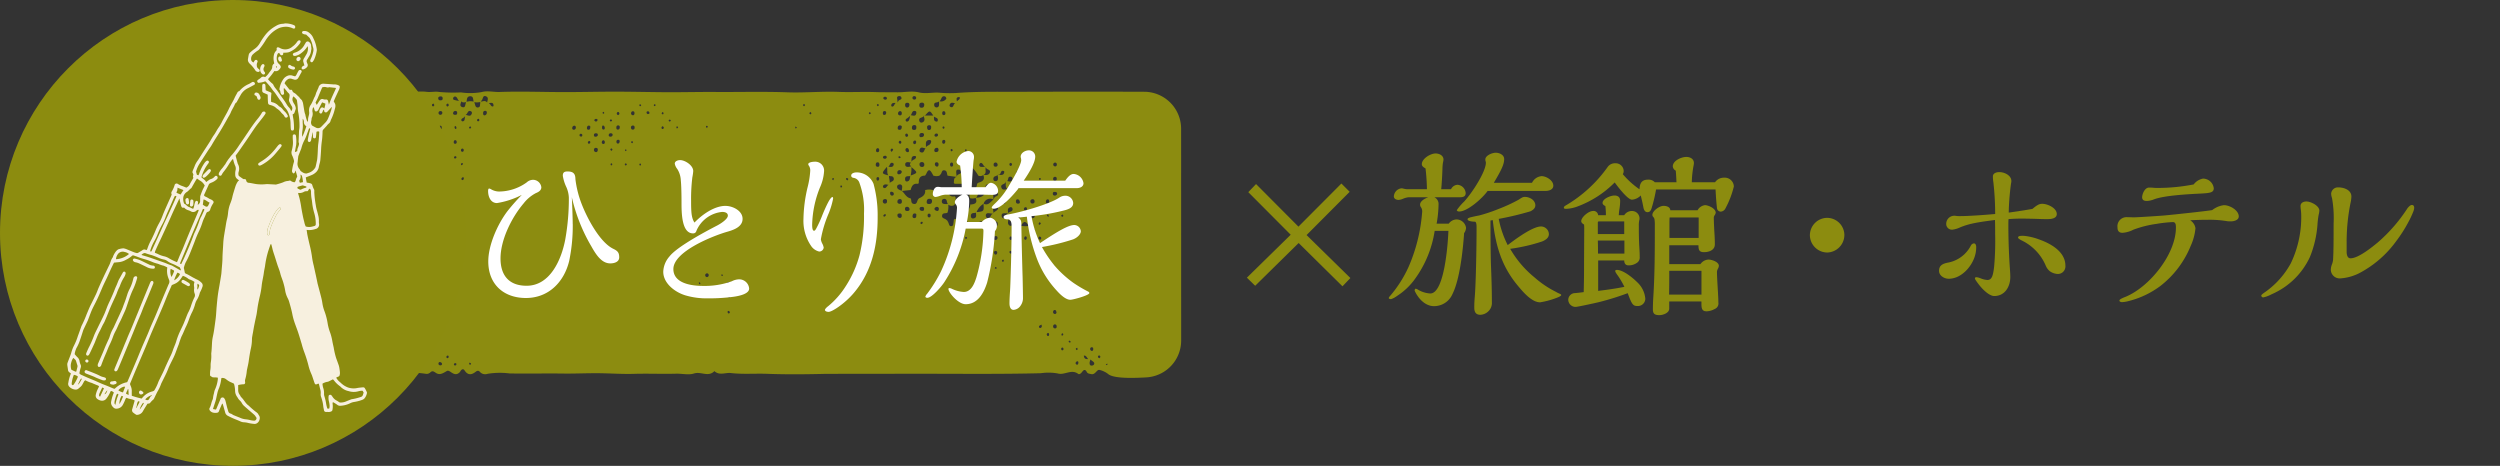<svg xmlns="http://www.w3.org/2000/svg" xmlns:xlink="http://www.w3.org/1999/xlink" width="483" height="90" viewBox="0 0 483 90">
  <rect x="0" y="0" width="483" height="90" fill="#333333" stroke="none"/>
  <defs>
    <clipPath id="clip-path">
      <rect id="Rectangle_10895" data-name="Rectangle 10895" width="483" height="90" transform="translate(-13457 2212.043)" fill="#fff" stroke="#707070" stroke-width="1"/>
    </clipPath>
    <clipPath id="clip-path-2">
      <rect id="Rectangle_10731" data-name="Rectangle 10731" width="155.192" height="55.346" transform="translate(0 0)" fill="none"/>
    </clipPath>
    <clipPath id="clip-path-3">
      <rect id="Rectangle_10720" data-name="Rectangle 10720" width="57.904" height="77.381" fill="#f7f0df"/>
    </clipPath>
  </defs>
  <g id="ttl_hitoritabi_yado" transform="translate(13457 -2212.043)">
    <g id="Mask_Group_34728" data-name="Mask Group 34728" clip-path="url(#clip-path)">
      <path id="Path_33863" data-name="Path 33863" d="M26.758-20.944l-1.6-1.6-8.3,8.33L8.67-22.44l-1.5,1.564,8.194,8.228L6.9-4.352,8.5-2.788l8.4-8.262,8.466,8.364,1.53-1.6-8.466-8.3Zm15.2,1.054c-.612.2-1.6.714-1.6,1.428a.834.834,0,0,0,.2.544,1.371,1.371,0,0,1,.2.918A32.63,32.63,0,0,1,38.148-6.46a23.6,23.6,0,0,1-3.5,5.542,1.381,1.381,0,0,0-.34.476c0,.2.306.238.442.238A4.153,4.153,0,0,0,35.9-.816a12.715,12.715,0,0,0,3.57-3.434A21.189,21.189,0,0,0,43.18-13.4h2.652c-.068,2.074-.714,12.1-3.5,12.1a5.2,5.2,0,0,1-2.448-.782,1.009,1.009,0,0,0-.374-.136c-.17,0-.2.238-.2.374.646,1.462,2.006,2.992,3.74,2.992a3.866,3.866,0,0,0,3.57-2.346c1.36-2.686,2.006-8.16,2.244-11.764a1.871,1.871,0,0,0,.374-1.02A1.871,1.871,0,0,0,47.4-15.606a1.92,1.92,0,0,0-1.5.816H43.554a22.447,22.447,0,0,0,.374-3.706,1.423,1.423,0,0,0-.816-1.394h4.9c.612,0,1.156-.1,1.156-.816A1.714,1.714,0,0,0,47.6-22.3a1.464,1.464,0,0,0-1.258.85h-1.9c.1-.952.2-2.72.238-3.876a9.273,9.273,0,0,1,.1-1.258,2.915,2.915,0,0,0,.1-.578c0-.816-.816-1.19-1.53-1.19-.952,0-2.652.986-2.652,2.074,0,.408.408.646.714.816a39.747,39.747,0,0,1,.272,4.012H37.74a5.259,5.259,0,0,1-.578-.1,1.457,1.457,0,0,0-.408-.068,1.671,1.671,0,0,0-1.462,1.564c0,.476.51.68.918.68a2.875,2.875,0,0,0,.884-.238,3.989,3.989,0,0,1,.986-.272Zm20.026-2.788H54.6c1.462-2.448,2.006-3.57,2.006-4.59,0-.816-.918-1.224-1.632-1.224s-2.006.544-2.006,1.292a.941.941,0,0,0,.034.306,1.006,1.006,0,0,1,.068.34c0,1.666-2.516,5.644-4.182,7.48a10.452,10.452,0,0,0-1.428,1.666c0,.2.272.272.442.272,1.666,0,4.556-2.618,5.508-3.978H64.6c.646,0,1.5-.238,1.5-1.02,0-1.02-1.36-1.836-2.278-1.836A2.293,2.293,0,0,0,61.982-22.678ZM57.766-9.928a33.46,33.46,0,0,0,6.188-1.428c.646-.272,1.292-.68,1.292-1.428a1.533,1.533,0,0,0-1.53-1.462c-1.632,0-5.032,2.516-6.426,3.6a19.033,19.033,0,0,1-1.734-5.066,58.05,58.05,0,0,0,6.12-1.462c.476-.238.952-.578.952-1.156,0-1.02-1.122-1.632-2.04-1.632-.306,0-.544.1-1.122.51a30.972,30.972,0,0,1-3.978,1.836,30.387,30.387,0,0,1-3.638,1.224c-1.836.374-2.312.476-2.312.748,0,.408,1.122.476,1.394.476s.34.476.34,1.02v.408c0,3.706-.136,10.574-.34,13.022q-.1,1.071-.1,2.142c0,.782.238,1.394,1.19,1.394a2.361,2.361,0,0,0,1.6-.748A2.172,2.172,0,0,0,54.23.408c0-2.176-.068-4.556-.17-7.038-.068-1.666-.1-5.848-.1-8.772l.442-.068c.544,4.964,1.734,8.942,4.828,12.648.986,1.19,2.686,3.23,4.318,3.23a15.871,15.871,0,0,0,3.5-.986c.374-.17.578-.306.578-.408s-.1-.17-.238-.238a6.057,6.057,0,0,1-.816-.408,19.123,19.123,0,0,1-4.08-2.754A19.981,19.981,0,0,1,57.766-9.928ZM97.342-22.78H92.854a19.568,19.568,0,0,1,.34-3.2,3.018,3.018,0,0,0,.068-.51c0-.816-.714-1.19-1.462-1.19-.952,0-2.618.714-2.618,1.836a1.044,1.044,0,0,0,.578.816c.068.816.1,1.394.136,2.244H85.714a1.644,1.644,0,0,0-1.292-.51c-1.19,0-1.632.646-1.666,1.87a16.542,16.542,0,0,1-3.23-2.924,1.194,1.194,0,0,0,.17-.68,1.552,1.552,0,0,0-1.632-1.428,1.715,1.715,0,0,0-1.462.714,26.13,26.13,0,0,1-7.888,7.31c-.476.272-.578.374-.578.578,0,.17.238.2.442.2a6.836,6.836,0,0,0,2.244-.476,19.749,19.749,0,0,0,7.14-4.624c.51.714,2.482,3.332,3.332,3.332a2.6,2.6,0,0,0,1.7-.816c.2.816.374,1.564.51,2.312.068.374.272.918.782.918.544,0,.714-.442.85-.918a28.621,28.621,0,0,0,.816-3.468H97.444c.068,1.292.136,2.346.272,3.57a.768.768,0,0,0,.714.714,1.1,1.1,0,0,0,.918-.612,17.844,17.844,0,0,0,1.632-4.25,1.765,1.765,0,0,0-1.938-1.7A2.079,2.079,0,0,0,97.342-22.78ZM94.52-6.97H88.5v-3.638h5.644c0,.816.1,1.326,1.054,1.326s2.108-.374,2.108-1.5c0-.816-.034-1.564-.1-2.55-.034-.578-.1-2.04-.1-2.652a.906.906,0,0,1,.17-.442,1.116,1.116,0,0,0,.2-.476c0-.85-1.462-1.462-2.074-1.462a1.881,1.881,0,0,0-1.428.986h-5.27c-.034-.68-.782-.85-1.326-.85-.748,0-2.142.952-2.142,1.768a.717.717,0,0,0,.17.374.815.815,0,0,1,.238.442,6.792,6.792,0,0,1,.068,1.19c0,4.692,0,9.35-.306,14.076-.034.544-.068,1.428-.068,2.142,0,.816.306,1.122,1.258,1.122.68,0,1.9-.408,1.9-1.258V.238h6.222V.646c0,.952.1,1.5,1.02,1.5a3.462,3.462,0,0,0,1.53-.442A1.136,1.136,0,0,0,97.988.442c0-1.36-.272-4.556-.272-5.984a1.792,1.792,0,0,1,.17-.51,1.458,1.458,0,0,0,.2-.578c0-.816-1.462-1.224-2.006-1.224A2.022,2.022,0,0,0,94.52-6.97ZM78.438-4.93a15.719,15.719,0,0,1,1.394,2.346c-1.666.34-3.366.578-5.066.782V-7.684H79.8c0,.544.238.952.816.952a2.7,2.7,0,0,0,1.8-.612,1.24,1.24,0,0,0,.374-1.02c0-.476,0-.68-.068-1.836-.068-.918-.1-2.55-.1-3.5v-.612a5.151,5.151,0,0,1,.068-1.054,2.036,2.036,0,0,0,.068-.408,1.451,1.451,0,0,0-1.462-1.462,1.74,1.74,0,0,0-1.5.816H78.744c.034-.476.068-.782.136-1.224a10.322,10.322,0,0,0,.136-1.53c0-.68-.374-1.054-1.122-1.054-.68,0-2.278.612-2.278,1.428,0,.306.272.476.544.612a15.413,15.413,0,0,1,.1,1.768h-1.5a.888.888,0,0,0-1.02-.816c-.782,0-2.244,1.156-2.244,1.972,0,.306.306.51.544.646a7.394,7.394,0,0,1,.034.85l-.034,6.188c0,2.006,0,3.366-.068,6.018-.782.1-1.36.17-1.836.2A1.324,1.324,0,0,0,68.986-.068a1.411,1.411,0,0,0,1.462,1.36c.306,0,3.808-.748,4.726-.986a52.441,52.441,0,0,0,5.3-1.666c.816,2.244,1.054,2.482,1.9,2.482a1.431,1.431,0,0,0,1.5-1.428,4.91,4.91,0,0,0-1.6-3.2c-.85-.85-2.686-2.346-3.876-2.346-.136,0-.34.034-.34.2C78.064-5.542,78.1-5.406,78.438-4.93ZM94.18-12.036H88.536v-2.618c0-.442,0-.884.034-1.326h5.61Zm.544,10.948H88.468c.034-1.8.034-2.414.034-4.59h6.222ZM79.8-12.784H74.7v-2.244c0-.136.1-.2.238-.2H79.8Zm.034,3.774h-5.1c0-.85,0-1.428-.034-2.516h5.134Zm42.5-3.6a3.353,3.353,0,0,0-3.332-3.3,3.367,3.367,0,0,0-3.332,3.366A3.382,3.382,0,0,0,119-9.214,3.4,3.4,0,0,0,122.332-12.614Zm42.7,5.95c0-2.754-2.89-4.318-5.134-5.1a11.422,11.422,0,0,0-2.924-.68c-.68,0-1.088,0-1.088.374,0,.1.34.34.68.51A9.515,9.515,0,0,1,161.228-6.7a2.793,2.793,0,0,0,.782,1.088,2.894,2.894,0,0,0,1.564.544A1.466,1.466,0,0,0,165.036-6.664Zm-6.358-10.982c-1.53.272-3.094.51-4.59.714a48.1,48.1,0,0,1,.442-5.61,2.3,2.3,0,0,0,.068-.476c0-1.122-1.36-1.734-2.312-1.734-.646,0-1.258.238-1.258.85a7.99,7.99,0,0,0,.1,1.156,54.608,54.608,0,0,1,.34,6.086c-2.176.2-5.168.408-6.8.408a4.564,4.564,0,0,1-.714-.034,2.091,2.091,0,0,0-.442-.034,1.562,1.562,0,0,0-1.5,1.632,1.1,1.1,0,0,0,1.224,1.054,4.954,4.954,0,0,0,1.462-.442c1.666-.68,3.026-.952,6.732-1.428.034.884.034,1.8.034,2.686a56.267,56.267,0,0,1-.2,6.392c-.2,1.6-.408,2.516-1.292,2.516a4.156,4.156,0,0,1-1.36-.34,2.666,2.666,0,0,0-.782-.2.241.241,0,0,0-.272.238c0,.1.136.374.714,1.122.612.816,1.972,2.278,3.026,2.278,2.04,0,3.094-1.8,3.094-3.672,0-.442-.034-1.054-.068-1.462-.2-2.788-.306-5.712-.306-8.534,0-.51,0-.782.034-1.19.816-.068,1.666-.1,2.482-.1.85,0,2.448.034,3.3.068s1.224.034,1.768.034c.646,0,1.768-.1,1.768-.986,0-1.156-1.768-1.972-2.788-1.972C160-18.632,159.562-18.394,158.678-17.646ZM147.8-10.3c0-.272-.1-.68-.442-.68a.788.788,0,0,0-.612.476,6.261,6.261,0,0,1-4.522,3.264c-.884.2-1.6.51-1.6,1.564,0,.952,1.02,1.53,1.87,1.53,2.346,0,4.318-2.176,5-4.216A5.749,5.749,0,0,0,147.8-10.3Zm42.024-12.07a36.342,36.342,0,0,1-6.936.68,7.4,7.4,0,0,1-.85-.034,7.4,7.4,0,0,0-.85-.034c-.816,0-1.326,1.224-1.326,1.87,0,.51.34.714.918.714a4.2,4.2,0,0,0,1.36-.306c1.87-.714,6.086-.986,9.044-1.122,1.734-.1,2.516-.17,2.516-1.02a2.1,2.1,0,0,0-2.074-1.87A2.933,2.933,0,0,0,189.822-22.372Zm3.57,4.964c-1.5.238-7.276.85-9.078,1.02-.68.068-5.338.374-6.018.374-.51,0-1.02-.034-1.5-.034a1.757,1.757,0,0,0-1.7,1.972c0,.748.34,1.054.986,1.054a5.473,5.473,0,0,0,2.108-.612,21.019,21.019,0,0,1,4.488-1.122,24.8,24.8,0,0,1,3.128-.34c.578,0,.578.646.578,1.088,0,5.1-5.1,11.458-9.758,13.362-.782.306-1.156.51-1.156.714,0,.238.34.306.51.306A5.73,5.73,0,0,0,177.106.2a17.224,17.224,0,0,0,6.29-2.958,18.66,18.66,0,0,0,5.882-7.82,10.335,10.335,0,0,0,.884-3.332,2.163,2.163,0,0,0-1.02-1.53c1.156-.068,2.278-.1,3.434-.1a20.352,20.352,0,0,1,3.706.272,4.8,4.8,0,0,0,.748.034c.578,0,1.5-.238,1.5-.952,0-1.19-1.734-2.176-2.856-2.176A4.584,4.584,0,0,0,193.392-17.408ZM216.75-7.82a3.452,3.452,0,0,1-.2.85,3.136,3.136,0,0,0-.238,1.088,1.719,1.719,0,0,0,1.87,1.666,9.553,9.553,0,0,0,4.148-1.292,20.6,20.6,0,0,0,6.6-5.882A26.424,26.424,0,0,0,231.3-15.1a15.767,15.767,0,0,0,.884-1.87,2.488,2.488,0,0,0,.238-.85c0-.34-.1-.578-.476-.578-.306,0-.782.544-.918.782a30.728,30.728,0,0,1-5.61,6.426c-1.224,1.02-3.808,3.094-5.3,3.094-.612,0-.748-.748-.748-1.224v-2.21a38.239,38.239,0,0,1,.748-7.242,6.025,6.025,0,0,0,.17-1.258c0-1.292-1.462-1.768-2.55-1.768a1.3,1.3,0,0,0-1.36,1.258,3.164,3.164,0,0,0,.17.816,22.165,22.165,0,0,1,.306,4.93C216.852-11.8,216.852-9.52,216.75-7.82ZM214.1-17.306c0-.952-1.666-1.768-2.482-1.768-.612,0-1.156.272-1.156.884a6.07,6.07,0,0,0,.068.782,9.047,9.047,0,0,1,.068,1.02A20.614,20.614,0,0,1,208.59-7.14,16.367,16.367,0,0,1,203.8-1.7c-.782.544-.918.68-.918.782a.367.367,0,0,0,.408.374,6.285,6.285,0,0,0,1.6-.612,14.453,14.453,0,0,0,7.378-7.174,20.543,20.543,0,0,0,1.462-6.188,17.165,17.165,0,0,1,.238-2.006A3.626,3.626,0,0,0,214.1-17.306Z" transform="translate(-13223 2270.043)" fill="#8c8c0f"/>
      <g id="Group_34689" data-name="Group 34689" transform="translate(-13384 2229.697)">
        <g id="Group_34688" data-name="Group 34688" clip-path="url(#clip-path-2)">
          <path id="Path_26131" data-name="Path 26131" d="M155.192,7.227A7.151,7.151,0,0,0,148.084.076q-1.159-.007-2.321-.01Q135.087.043,124.411.079c-4.233.02-8.465-.089-12.7.238a23.047,23.047,0,0,1-3.281-.064c-1.25-.082-2.605.255-3.87-.052-1.411-.342-2.825,0-4.223-.023S97.485.185,96.1.136C93.753.053,91.41.191,89.063.1c-3.305-.128-6.628.2-9.934.082C74.537.013,69.948.147,65.358.114,62.273.092,59.188.171,56.1.161c-3.334-.012-6.669-.1-10-.106S39.414.142,36.072.138c-4.179,0-8.362-.176-12.534-.022-1.166.044-2.34-.3-3.482.019A12.215,12.215,0,0,1,16.067.2,30.554,30.554,0,0,1,11.815.111C11.129-.024,10.32.175,9.527.1A8.631,8.631,0,0,0,5.9.4,8.224,8.224,0,0,0,.119,8.7c-.027,3.277.1,6.556.08,9.833C.169,24.154.094,29.775.284,35.4c.036,1.072.1,2.172.057,3.243-.034.766-.462,1.465.2,2.2.748.83-.909,1.216-.457,2.079.143.274.1.631.456.8.424.2.377.468.056.745a1.472,1.472,0,0,0-.5.812c-.185.773.721,1.167.662,1.672-.068.578-.67,1.108-.327,1.793a10.736,10.736,0,0,0,3.513,4.6c1.668,1.092,3.562.932,5.374,1.232a1.025,1.025,0,0,0,.79-.254c.433-.424.677-.217,1.12.075.75.495,1.385.039,2.124-.383.512-.292,1.182.937,2.063.539a1.168,1.168,0,0,0,.559-.523c.194-.345.544-.491.773-.134.627.975,1.342.915,2.143.288.306-.24.565-.3.839.022a1.354,1.354,0,0,0,1.461.363,14.741,14.741,0,0,1,4.26-.074c3.459.061,6.917-.025,10.374.023,2.216.031,4.434-.08,6.651-.067,2.332.012,4.667.192,7,.123,2.725-.081,5.448.042,8.166-.03,1.167-.03,2.417.3,3.461-.043,1.321-.429,2.763.767,3.919-.458.968.913,2.113.252,3.17.374,2.33.27,4.663.063,6.994.15,3.8.143,7.616.1,11.422.007l17.205-.02h1.021c7.742.005,15.484.09,23.228-.1a10.253,10.253,0,0,1,3.28.039c1.325.407,2.649-.917,3.968.09.247.189.6-.166.8-.441.327-.445.6-.416.86.072.176.333.516.332.841.407.82.189,1.074-.926,1.616-.806a4.435,4.435,0,0,1,1.633.762c.647.6,2.656.964,7.442.678a7.133,7.133,0,0,0,6.7-7.118ZM1.938,42.342c.226-.068.341.09.331.3-.005.1-.085.267-.164.29-.223.065-.326-.082-.338-.3.055-.1.091-.265.171-.289m.082,3.336c-.071-.012-.187-.221-.166-.249a2.576,2.576,0,0,1,.373-.34c.048.091.1.181.143.272-.058.173-.135.353-.35.317m1.606,1.488a3.142,3.142,0,0,1-.252-.2c.077-.073.151-.149.225-.224a1.628,1.628,0,0,1,.132.293c.008.035-.1.134-.105.13M3.658,4.388c-.089-.056-.229-.1-.252-.172s.067-.191.108-.288l.263.164c-.039.1-.079.2-.119.3M4.729,2.482c.1.007.184.129.275.2l-.177.285c-.087-.069-.208-.122-.253-.212-.07-.142.008-.282.155-.272m.125,43.307a.336.336,0,0,1-.282-.405c.015-.2.112-.342.454-.37.086,0,.219.113.233.316.018.275-.085.495-.4.459m3.211-43c-.1.027-.234.107-.3.07a.312.312,0,0,1-.132-.451.314.314,0,0,1,.3-.068.3.3,0,0,1,.136.449M9.19,9.908c-.15-.01-.212-.108-.162-.254a.172.172,0,0,1,.127-.1c.151.007.2.1.164.254-.043.035-.088.1-.129.1m.012-2.7A1.725,1.725,0,0,1,8.98,7c-.016-.022.03-.115.07-.149.114-.1.211-.068.274.069-.04.1-.081.195-.122.293m1.506,9.869c-.149-.009-.207-.107-.151-.253.018-.045.085-.1.126-.1.151.008.2.1.155.255-.043.034-.088.1-.13.1m-.05-2.733a1.768,1.768,0,0,1-.14-.3c-.01-.036.1-.14.105-.137.094.061.18.133.278.211l-.243.23m-.009-2.913c-.043-.028-.1-.108-.091-.129a1.432,1.432,0,0,1,.178-.222l.166.251c-.042.142-.13.181-.253.1M10.7,2.9c-.231-.022-.274-.217-.206-.395.03-.076.187-.1.286-.151l.142.319c-.074.081-.156.234-.222.227m9.373-1.177c.271-.274.169-1.057.85-.757.554.245.241.774.189,1.2-.34-.5-.8-.212-1.21-.194a1.306,1.306,0,0,1,.171-.245M17.824.943c.689-.026.55.616.687,1.035a2.472,2.472,0,0,0-1.372.04c.072-.465.04-1.05.685-1.075M12.05,52.935c-.223-.028-.363-.161-.337-.382.028-.24.224-.3.422-.223a.44.44,0,0,1,.258.256c.043.235-.109.348-.343.349M11.718,6.993a.335.335,0,0,1,.329-.36c.221-.008.3.155.3.357s-.083.368-.3.364a.33.33,0,0,1-.325-.361m.356-2.465a.354.354,0,0,1-.355-.371.338.338,0,0,1,.377-.346.322.322,0,0,1,.359.358.374.374,0,0,1-.381.359m.2-2.813c-.249.038-.533.05-.6-.284A.326.326,0,0,1,11.924,1c.249-.043.524-.084.6.272.01.2-.013.408-.25.445m1.208,49.83c-.225-.016-.28-.2-.2-.378a.31.31,0,0,1,.279-.126c.08.041.1.189.15.285-.076.079-.156.224-.224.219m.029-39.962c-.085-.069-.234-.134-.24-.209-.006-.091.107-.191.169-.287l.26.208c-.063.1-.126.192-.189.288m.165,2.582c-.011.072-.144.127-.223.19-.053-.09-.154-.187-.142-.268s.144-.127.224-.19c.053.09.153.187.141.268m-.2,2.984c-.143,0-.2-.13-.14-.276a.241.241,0,0,1,.122-.137c.148-.041.235.033.253.206-.073.069-.152.2-.235.207M13.458,2.926c-.239-.058-.251-.274-.172-.454a.328.328,0,0,1,.3-.091c.079.066.086.219.123.335-.086.075-.191.226-.256.21m1.6,50c-.176.065-.365.02-.354-.217,0-.08.143-.206.231-.215s.188.1.283.158c-.052.1-.084.246-.16.274M15.05,12.944c-.179.057-.355,0-.327-.231a.317.317,0,0,1,.24-.2c.083-.005.173.11.26.173-.057.089-.1.229-.173.253m-.172-2.818c-.239-.044-.238-.281-.2-.463.019-.1.147-.236.227-.237.212,0,.342.139.335.446a.3.3,0,0,1-.36.254m-.06-3.2c-.009-.162.115-.258.242-.181.079.047.092.2.134.312-.016.165-.119.26-.246.183a.436.436,0,0,1-.13-.314m.5-2.632c-.061.248-.257.251-.452.237-.214-.014-.374-.117-.322-.353a.429.429,0,0,1,.568-.368c.232.064.22.286.206.484m-.6-2.643c-.2-.056-.234-.287-.122-.466a.358.358,0,0,1,.485-.137c.294.164.344.626.625.811-.332-.059-.663-.119-.988-.208m1.424.287-.068-.012c.022,0,.039,0,.063,0,.26.334.6.184.914.165a.7.7,0,0,1-.038.12c-.17.345-.055,1.042-.717.826-.573-.187-.3-.7-.154-1.1m-.075,12.095a.247.247,0,0,1,.1-.147c.134-.075.261-.025.262.126,0,.088-.113.177-.176.265-.152-.009-.22-.092-.183-.244m.247,3.115c-.067,0-.2-.166-.188-.24a.482.482,0,0,1,.216-.278c.136-.089.238-.025.267.136-.012.2-.066.382-.3.382m.134-5.491a.281.281,0,0,1-.39-.276.373.373,0,0,1,.164-.305c.22-.073.349.07.392.3-.049.09-.085.258-.166.284m-.112-5.871a.227.227,0,0,1-.157-.086.321.321,0,0,1,.135-.466c.255-.175.592-.281.563-.687l0,0a8.091,8.091,0,0,1-.123.923.386.386,0,0,1-.423.318m1.55,47.06c-.089-.057-.228-.1-.251-.173s.068-.189.109-.285l.273.172c-.044.1-.088.191-.131.286m-.1-45.61c-.056-.1-.164-.2-.151-.29s.156-.138.242-.206l.168.292-.259.2m.389-2.991c-.254.8-.8.33-1.246.288.462-.072.41-1.092,1.135-.637a.387.387,0,0,1,.111.349m1.23,1.546a.228.228,0,0,1-.187-.367c.041-.077.195-.092.3-.135.041.1.083.2.124.305-.079.07-.163.2-.235.2M19.383,3.1c-.414.069-.529-.23-.609-.556-.039-.157-.093-.31-.143-.464a2.692,2.692,0,0,0,1.151-.025,1.608,1.608,0,0,1-.012.3c-.053.288.049.677-.387.75m1.276,1.524c-.247.041-.312-.158-.319-.355-.011-.262.047-.5.375-.515.21-.009.361.081.339.41a.5.5,0,0,1-.4.46m.459-2.452a.327.327,0,0,0,.033.014c-.009,0-.014,0-.022,0l-.011-.012m.728.542a1.8,1.8,0,0,0-.4-.465c.39-.013.858-.21.908.428.028.35-.325.272-.512.037M49.353,3.849c.223.053.244.264.229.466-.045.219-.177.349-.4.281a.362.362,0,0,1-.246-.455.34.34,0,0,1,.418-.292m-1.469,7.3c.067.075.132.151.2.226l-.245.175c-.032-.046-.1-.1-.091-.136a1.557,1.557,0,0,1,.138-.265M46.171,4.189c.019-.088.155-.219.231-.214.226.014.256.213.273.4-.079.072-.164.208-.236.2a.3.3,0,0,1-.268-.387M45.035,5.408c.073-.006.159.132.239.206-.081.075-.158.2-.245.208s-.16-.125-.24-.2c.081-.079.158-.21.246-.218m-1.6-1.316c.056-.132.178-.169.263-.059.05.064.009.2.009.3a1.365,1.365,0,0,1-.263-.081c-.025-.013-.029-.113-.009-.159m-.079,2.564c-.018.073.078-.123.29-.019a.57.57,0,0,1,.2.434c.006.185-.111.375-.343.292-.181-.064-.235-.25-.146-.707M42.164,5.312c.1,0,.276.084.28.142a.336.336,0,0,1-.325.378c-.093.007-.194-.112-.292-.174-.016-.241.141-.338.337-.346M37.9,7.408c-.25.014-.367-.121-.34-.355a.425.425,0,0,1,.347-.42c.24-.028.352.14.346.369a.4.4,0,0,1-.353.406M39.31,8.744c-.1-.036-.266-.044-.3-.114a.3.3,0,0,1,.146-.442.334.334,0,0,1,.3.113.292.292,0,0,1-.148.443M41,10a.328.328,0,0,1-.305.113c-.081-.046-.1-.206-.141-.317.09-.078.19-.228.269-.218.253.032.257.249.177.422m-.27-2.59c-.25.019-.351-.135-.331-.362.017-.2.093-.413.319-.431a.326.326,0,0,1,.331.167c0,.437-.078.608-.319.626m1.739,4.048a.32.32,0,0,1-.445.25.4.4,0,0,1-.269-.461.341.341,0,0,1,.384-.334c.371.015.389.274.33.545m-.384-2.7c-.238.023-.355-.115-.342-.346s.191-.321.4-.315.393.059.354.391a.437.437,0,0,1-.41.27m1.387,1.4a.352.352,0,0,1-.183-.455c.06-.2.22-.321.421-.211a.442.442,0,0,1,.14.332c.007.221-.1.372-.378.334m1.708,4.13c-.156.019-.238-.072-.211-.231.009-.056.062-.144.1-.148.157-.018.231.072.217.232-.035.051-.066.141-.108.147m.014-2.79-.3-.19c.05-.107.1-.213.149-.319.1.062.252.109.274.191s-.079.21-.126.318m-.237-2.747c-.219.014-.374-.1-.348-.334a.362.362,0,0,1,.4-.326c.208,0,.365.1.357.34a.394.394,0,0,1-.409.32m1.454,1.335c-.226.017-.31-.16-.312-.36a.322.322,0,0,1,.312-.374c.235-.015.323.124.316.343-.04.184-.1.375-.316.391m-.04-2.7c-.233.009-.295-.189-.293-.388s.054-.38.281-.418a.309.309,0,0,1,.386.284c0,.264-.057.51-.374.522m1.535,6.967c-.072-.081-.2-.161-.2-.242s.127-.159.2-.239c.072.081.2.161.2.241s-.128.16-.2.24M49.169,10c-.155.014-.237-.077-.214-.232.008-.053.067-.138.107-.14.155-.01.229.08.221.234-.038.048-.072.134-.114.138M49.4,7.365c-.3.089-.481-.065-.5-.372a.35.35,0,0,1,.323-.388.317.317,0,0,1,.384.3c.01.191-.006.4-.21.464m1.232,6.944c-.041-.009-.088-.094-.1-.148-.017-.156.067-.238.219-.208.041.008.066.1.1.148.006.157-.071.238-.223.208m.2-11.525c-.1.107-.236.106-.287-.026-.031-.083.048-.208.078-.314a1.394,1.394,0,0,1,.246.178c.022.023,0,.124-.037.162m4.126,1.193c.09.061.239.109.255.185.019.092-.075.207-.12.313l-.27-.182.135-.316m-2.516.331c-.1.025-.236.1-.311.064a.313.313,0,0,1-.173-.446.339.339,0,0,1,.314-.068.318.318,0,0,1,.17.45M53.5,2.846c-.156-.008-.216-.11-.158-.261a.185.185,0,0,1,.131-.1c.156.008.209.107.162.264-.045.035-.092.1-.135.1m1.651,4.378c-.217.119-.351-.019-.351-.232,0-.094.121-.189.187-.283l.269.19c-.033.113-.032.285-.1.325m1.194-1.4c-.076-.014-.129-.151-.192-.233.091-.055.2-.167.27-.149s.136.16.2.248c-.094.05-.2.15-.28.134m1.429,1.36c-.039-.1-.123-.207-.1-.293.03-.14.157-.163.268-.066.038.033.079.128.062.15a1.666,1.666,0,0,1-.226.209m5.853-.517c.045.015.112.094.1.124a1.986,1.986,0,0,1-.14.3c-.067-.083-.173-.158-.189-.25-.025-.149.081-.221.226-.174M62.138,37.29A1.62,1.62,0,0,1,62,37c-.009-.034.1-.134.1-.13a3.1,3.1,0,0,1,.262.2l-.23.223m1.394,1.283a.326.326,0,0,1-.215-.443.365.365,0,0,1,.289-.177c.205.007.343.133.308.444a.276.276,0,0,1-.382.176m.051-2.691a.366.366,0,0,1,0-.729.335.335,0,0,1,.347.362.36.36,0,0,1-.351.367m2.859-.571a1.37,1.37,0,0,1,.233.168c.02.021-.018.146-.036.147a1.7,1.7,0,0,1-.284-.015l.087-.3m-.118,3.131a.443.443,0,0,1-.1-.34c.012-.147.132-.19.277-.133.066.1.191.2.184.29-.015.218-.171.326-.366.183m1.315-1.6a.179.179,0,0,1,.171,0c.126.1.111.217-.034.322-.05,0-.131.025-.164-.005a.181.181,0,0,1,.027-.317m.205,6.082a.345.345,0,0,1-.243-.2c-.048-.185.014-.365.257-.3.08.023.122.178.181.273-.065.079-.141.228-.195.22m.146-3.142c-.036.044-.136.1-.153.085a1.946,1.946,0,0,1-.218-.243c.1-.049.213-.15.3-.133.148.028.17.165.068.291M80.749,7.193a1.547,1.547,0,0,1-.125-.272c-.008-.031.091-.124.1-.12a2.641,2.641,0,0,1,.235.179l-.208.213M82.336,2.88c-.069-.077-.189-.154-.189-.231s.122-.151.19-.227c.069.076.192.153.192.23s-.123.152-.193.228m1.232,1.586c-.072-.083-.2-.169-.2-.25s.133-.166.208-.249l.213.25c-.074.084-.148.166-.222.249m4.389,12.712a1.634,1.634,0,0,1-.2-.238c-.013-.022.05-.109.1-.14.134-.093.227-.051.269.107l-.167.271m1.709,1.36a2.824,2.824,0,0,1-.331-.018l.072-.333a.2.2,0,0,1,.277.175.373.373,0,0,1-.018.176m1.062-1.325c-.085-.069-.2-.121-.247-.21a.173.173,0,0,1,.153-.27c.092.005.177.127.265.2l-.171.283m3.077-.14c-.1-.049-.253-.077-.285-.154a.354.354,0,0,1,.059-.33c.2-.131.363-.018.4.192.014.085-.111.194-.172.292m1.25-13.089.2.228-.207.227c-.069-.076-.193-.153-.191-.228s.125-.152.194-.227m.061,20.259c-.089-.057-.171-.127-.259-.2l.227-.222a1.6,1.6,0,0,1,.133.289c.009.034-.1.133-.1.129m-.05-5.461c-.086-.026-.133-.177-.2-.271.069-.083.138-.166.208-.248.082.072.21.131.236.22.055.187.016.379-.247.3m34.195-.531a.315.315,0,0,1,.286-.127c.082.038.111.19.165.3-.075.074-.157.217-.226.211a.253.253,0,0,1-.225-.38m-1.4-1.522c.158-.019.23.07.213.229-.036.05-.068.138-.111.143-.156.019-.237-.071-.209-.228.01-.055.065-.139.107-.144m-.01,8.535c.086.071.24.142.241.216,0,.094-.118.191-.186.287-.15.014-.257-.061-.235-.212.016-.1.117-.195.18-.291m-1.46-4.413a.354.354,0,0,1,.457.215c.08.258.048.5-.273.593-.2.019-.395-.024-.462-.222-.088-.261-.043-.511.278-.586m.511,3.284a.352.352,0,0,1-.384.349c-.326,0-.462-.183-.425-.492.026-.212.144-.379.375-.375.325,0,.426.231.434.518m-.842,1.884c-.008-.024-.013-.047-.02-.071h.01c0,.024.008.048.01.072m-1.229-3.4a.363.363,0,0,1,.224-.231.274.274,0,0,1,.363.288c-.014.2-.1.357-.324.329a.3.3,0,0,1-.263-.386m1.031,3.33c.012.013.038.011.064.01a4.271,4.271,0,0,1-1.719-.011c.747-.96.759-.952,1.655,0M123.586,15.4l.159.278-.267.2c-.048-.094-.149-.2-.131-.28s.155-.133.239-.2m.076,2.657a.354.354,0,0,1,.281.173.5.5,0,0,1-.273.612.3.3,0,0,1-.364-.294c-.033-.263.03-.5.356-.491m-.074,2.8c.294.013.4.246.45.5.028.25-.125.333-.333.338-.309.009-.433-.173-.426-.462,0-.2.08-.386.309-.376m-1.817,2.669c-.022-.459-.247-1,.49-1.156a.365.365,0,0,1,.312.155c.288.768-.554.647-.8,1m-.083-4.5c.211.4,1.033.3.848.984a.537.537,0,0,1-.471.231c-.564-.254-.32-.782-.377-1.215m.519-5.2c.208-.007.31.141.321.347-.069.082-.135.231-.21.236-.218.014-.31-.164-.3-.35,0-.084.121-.231.191-.233m.114,2.681a.378.378,0,0,1,.276.453c-.162.694-.635.412-1.033.371.323-.211.057-.981.757-.824m-.979.836-.015,0v-.006l.014,0m-.021.026c.024.525-.155,1.09.289,1.528-.4.023-.9.3-1.126-.264-.264-.653.469-.635.729-.942a.817.817,0,0,0,.108-.322m-2.092-3.6c.293-.065.455.1.508.378.01.2-.068.366-.272.4-.266.042-.494-.023-.5-.36a.371.371,0,0,1,.265-.417m-.288,7.14c-.579.415-.983,1.247-1.913.809a1.314,1.314,0,0,1,1.913-.809m-2.047-.726a2.078,2.078,0,0,1-1.315.35c.317-.3.345-.757.562-1.1.231-.363.584-.1.795.108a.381.381,0,0,1-.042.639m2.053.721c-.016-.19-.037-.38-.046-.571-.018-.384-.092-.813.5-.826.119,0,.309.038.348.117.271.553-.251.588-.529.8-.131.1-.179.311-.264.472l0,0m-.676-1.98c-.567-.009-.805-.06-.86-.369-.071-.393.129-.589.5-.6a.414.414,0,0,1,.455.462c-.006.247-.053.507-.095.506m-.038-3.246c-.192.592-.766.5-1.256.5.719-.331.282-1.016.461-1.512.017.035.036.069.05.106.146.4.934.328.745.91m-1.845-1.806c.215-.1.357.045.479.216.136.191.228.435.489.5-.226.008-.452.02-.679.021-.289,0-.533-.078-.483-.437a.436.436,0,0,1,.194-.3m-2.672-2.6c.053.071.009.215.009.335a.169.169,0,0,1-.282-.087.271.271,0,0,1-.006-.184c.055-.152.183-.192.279-.064m.313,2.708c.192.224.247.57.626.584-.478-.091-1.108.448-1.414-.308-.177-.439.442-.677.788-.276m-1.721,2.015c-.233.1-.474.217-.461.538h0a5.672,5.672,0,0,1-.116-.758c-.008-.312-.042-.691.46-.648a.54.54,0,0,1,.354.13c.262.338.132.575-.235.737M111.791,2.3s0-.01.008-.014,0,.009,0,.015h-.008m.429-1.2c.324-.038.262.307.046.494a2.725,2.725,0,0,0-.391.334c-.037-.353-.228-.761.345-.828m-1.744,1.49c.242-.62.69-.343,1.09-.287-.427.08-.277,1.108-1.025.636a.381.381,0,0,1-.065-.349m.3,11.16c.255-.043.331.126.361.324s-.008.391-.214.45c-.24.069-.338-.119-.369-.315a.41.41,0,0,1,.222-.459m-.118-2.48c.019-.076.178-.118.274-.175.043.113.133.238.109.333-.02.077-.179.119-.276.176-.041-.113-.131-.237-.107-.334M109.59.983c.119.036.282.366.235.441a1.208,1.208,0,0,1-1.336.477c.437-.228.324-1.154,1.1-.918m-.264,8.389c.228-.014.314.138.314.349-.03.185-.086.378-.3.4-.228.018-.3-.165-.309-.361s.072-.37.294-.384M109.1,7.018c-.022-.152.055-.251.2-.238s.2.124.163.276-.147.2-.279.117a.243.243,0,0,1-.086-.155m.217-2.43c-.228-.014-.288-.2-.28-.4s.092-.382.327-.357c.219.024.281.211.293.41-.009.218-.124.362-.34.348m-1.071-2.541c.044-.025.086-.054.129-.083a.651.651,0,0,1,.066.273c-.032.348.066.8-.463.86a.44.44,0,0,1-.487-.448c-.065-.59.469-.443.755-.6m-.11,3.709a.189.189,0,0,1-.158.086c-.678-.073-.483-.6-.546-.991.28.269.96.232.7.905m.084,2.752a.4.4,0,0,1-.465.228c-.234-.059-.251-.263-.144-.436a.422.422,0,0,1,.314-.165c.218,0,.328.144.295.373m-.181,2.39c.163,0,.278.133.288.351.014.305-.148.457-.45.473-.235.013-.366-.1-.359-.33.009-.28.138-.478.521-.494m-.4,3.037c.04-.222.25-.27.446-.222.225.056.258.252.246.45s-.082.382-.343.37a.483.483,0,0,1-.349-.6m-.333-9.272c-.626,0-1.255,0-1.884.008v0c.121-.024.289-.006.356-.08.847-.942.862-.955,1.528.074m-2.359,7.114c-.355-.1-.331-.4-.24-.605.216-.49.622-.271.977-.18a.956.956,0,0,1,.153.061.471.471,0,0,0-.127.1c-.19.289-.2.784-.763.627m.635,2.351a.41.41,0,0,1-.455.469.46.46,0,0,1-.476-.481c-.011-.3.167-.452.465-.463a.443.443,0,0,1,.466.475m-.94-5.659c.009-.3.185-.428.469-.437.187.016.391.066.413.271.043.411-.257.525-.587.539-.228.01-.3-.168-.3-.373m1.768.931c.674-.122.6.519.208.866-.273.239-.74.262-.749.761.16-.572-.266-1.48.541-1.627m.125-1.942c-.336.017-.391-.241-.407-.5a.349.349,0,0,1,.288-.412c.273-.042.507.019.5.374-.022.256-.052.522-.382.539m-1.4-5.287a.4.4,0,0,1,.447.416c-.017.324-.116.531-.427.56-.415.039-.55-.185-.529-.563.018-.329.24-.411.509-.413m.265,2.685c.033-.037.015-.121.019-.184.023.059.054.115.074.174.148.435.273.888-.262,1.137a.415.415,0,0,1-.6-.278c-.205-.7.513-.565.768-.849m-3.211.967a.222.222,0,0,1-.155-.094c-.162-.316.068-.423.287-.565a4.31,4.31,0,0,0,.519-.441,4.409,4.409,0,0,1-.128.641c-.079.24-.192.492-.523.459m.179,5.915a.452.452,0,0,1-.417-.5.35.35,0,0,1,.182-.27c.322-.086.426.144.489.4.021.2-.02.392-.254.37m-.093-3.56c.086.027.13.19.193.292-.036.224-.178.347-.39.294-.079-.02-.165-.191-.169-.3a.262.262,0,0,1,.366-.289m.25,5.5c.169.015.336.055.5.087-.3.253-.268.486.047.711-.169.03-.341.088-.517.1-.326.028-.646-.029-.658-.437s.283-.5.624-.465m1.209-1.2c.388,0,.326.434-.034.63-.247.135-.511.243-.6.532.065-.487-.137-1.159.636-1.162m-.3-2.579c.011-.207.112-.38.315-.4.244-.02.3.187.262.376-.02.112-.1.272-.188.3-.215.071-.351-.057-.389-.28m-.342,4.619c.012.058.015.125.05.155,1.214,1.037,1.231,1.062-.187,1.59a6.051,6.051,0,0,0,.137-1.745m.6-7.067c-.283.016-.491-.065-.489-.4,0-.264.062-.493.378-.528.3-.033.485.073.474.407,0,.251-.021.5-.363.518M103.62.928a.321.321,0,0,1,.383.294.312.312,0,0,1-.33.361c-.2,0-.367-.087-.387-.3a.318.318,0,0,1,.334-.359m.308,2.908c.072.026.127.231.111.342-.12.785-.659.459-1.086.435.288-.314.244-1.047.975-.777M102.2,2.208c.281-.025.507.05.5.4-.025.274-.126.51-.436.511-.329,0-.4-.252-.393-.525a.346.346,0,0,1,.328-.386m.665,14.156c-.087.409-.017.908-.584,1.041a.339.339,0,0,1-.408-.317c-.1-.848.541-.654.992-.724m-2.5-.74a.426.426,0,0,1,.536-.391.326.326,0,0,1,.313.386.571.571,0,0,1-.578.4c-.243,0-.295-.2-.271-.393m.488-3.083c.071.015.113.17.168.263l-.326.127-.166-.281c.109-.042.228-.13.324-.109m-.212-2.634c-.021-.186.059-.372.28-.374.073,0,.2.135.212.22.021.188-.048.359-.266.372-.08-.073-.217-.138-.226-.218m.086-2.484c-.239-.024-.307-.2-.285-.412.031-.3.187-.474.5-.433a.327.327,0,0,1,.291.216c-.02.529-.207.66-.51.629m-.3-5.25c.007,0,.015-.005.022-.009l0,.01h-.018m.426,2.461a.4.4,0,0,1-.311-.176.467.467,0,0,1,.273-.634.312.312,0,0,1,.4.282c.035.271,0,.537-.364.528M100.724.91a.428.428,0,0,1,.346.122c.367.579-.316.538-.489.8a1.67,1.67,0,0,0-.135.315,2.106,2.106,0,0,1-.066-.369c0-.332-.295-.8.344-.872M99.369,11.057c.073.006.209.185.19.227a2.312,2.312,0,0,1-.3.41c-.086-.125-.193-.209-.191-.29,0-.179.082-.363.3-.347m.218,2.825a.376.376,0,0,1,.068.343c-.231.57-.694.327-1.091.326.446-.07.3-1.05,1.023-.669m-1.24.71c.176.526-.062,1.136.274,1.634-1.346-.349-1.331-.393-.274-1.634m-.73-1.969c.031-.088.2-.161.318-.175a.309.309,0,0,1,.392.29.36.36,0,0,1-.426.274c-.22-.023-.364-.166-.284-.389m.758,1.953-.018,0,0,0h.016m-.6-13.48a.419.419,0,0,1,.344-.041.3.3,0,0,1,.195.437.389.389,0,0,1-.5.038.244.244,0,0,1-.036-.434m.1,2.707c.235-.013.334.131.34.352-.031.2-.119.378-.329.4-.24.027-.321-.151-.319-.361s.069-.38.308-.393M96.6,2.415c.07.077.193.155.192.232s-.123.154-.193.231c-.068-.078-.188-.156-.188-.233s.121-.154.189-.23m-.045,8.554c.238.019.305.181.309.386s-.073.381-.3.394-.331-.147-.313-.363a.407.407,0,0,1,.305-.417m.295,5.966c-.016.105-.088.262-.168.287-.218.068-.316-.088-.355-.285,0-.188.053-.371.265-.373s.286.185.258.371m-.238-2.369c-.313.014-.44-.169-.415-.457.017-.19.082-.382.312-.4.343-.032.381.217.4.471-.01.2-.051.379-.295.39M98.11,24a.411.411,0,0,1-.269.2.179.179,0,0,1-.144-.285c.052-.093.181-.142.276-.21.155.042.222.152.137.292m-.093-2.321a.4.4,0,0,1-.457-.438c0-.3.18-.424.466-.427a.316.316,0,0,1,.348.335c.009.25-.017.5-.357.53m-.375-3.1a.359.359,0,0,1-.023-.346c.349-.472.818-.144,1.239-.157v0c-.544-.154-.561.968-1.216.5m1.683,1.565c-.234-.012-.328-.2-.354-.4-.029-.224.065-.4.323-.343.19.043.381.136.387.392a.307.307,0,0,1-.356.348m-.293-2.566a.4.4,0,0,0-.135.166c.019-.473-.129-.936-.15-1.406.318.121.778-.053.913.415.153.53-.312.623-.628.825M99.326,2.94c-.059,0-.169-.2-.147-.283.138-.5.513-.423.861-.416-.277.193-.266.728-.714.7m1.048,15.25a.626.626,0,0,1,.484-.217c.309-.006.454.227.448.514a5.616,5.616,0,0,1-.093.725,3.915,3.915,0,0,1-.665-.318.565.565,0,0,1-.174-.7m.487,6.26a.482.482,0,0,1-.475-.471c-.029-.327.2-.4.474-.4a.326.326,0,0,1,.352.34c.012.251,0,.509-.351.529m0-2.732c-.294-.007-.51-.115-.481-.447a.469.469,0,0,1,.5-.47c.254-.005.339.168.356.371.023.274-.016.529-.379.546m1.394,1.389c-.2,0-.369-.063-.4-.288-.031-.264.023-.49.354-.519a.464.464,0,0,1,.512.412c.042.339-.208.389-.47.4m1.782.991c-.038.306-.2.4-.411.375-.372-.046-.337-.326-.282-.583a.369.369,0,0,1,.421-.308c.435.033.22.369.272.516m1,1.541c-.073.009-.167-.138-.252-.215.084-.08.155-.2.254-.229a.175.175,0,0,1,.239.2.37.37,0,0,1-.241.24m.237-2.557c-.261.017-.534-.035-.593-.355a.326.326,0,0,1,.305-.4c.262-.033.528-.023.561.3.008.248-.043.441-.273.457m1.231,1.272a.353.353,0,0,1-.289-.381c-.01-.2.09-.36.3-.356s.3.167.293.365a.344.344,0,0,1-.3.372m-.008-2.6c-.288,0-.48-.1-.456-.439.026-.362.171-.588.578-.566.3-.005.45.135.451.451,0,.394-.2.559-.573.554m1.867,1.118c-.052.222-.237.267-.43.2-.255-.088-.49-.245-.338-.548.065-.13.295-.177.4-.234.414.073.429.321.367.581m2.922,1.923h0c-.021.19-.033.38-.063.568-.049.3-.037.679-.484.672-.316,0-.364-.294-.451-.531-.064-.174-.156-.338-.236-.506-.079-.069-.158-.137-.234-.209-.285-.27-.931-.239-.789-.86.126-.552.711-.283,1.034-.506a3.743,3.743,0,0,0,.149-1.552,1.02,1.02,0,0,0,1.07.142c.052-.049.1-.1.154-.152.29-.393.177-.85.205-1.285a1.608,1.608,0,0,0-.157-.3c-.991.2-1.263-.43-1.422-1.2a1.668,1.668,0,0,0-1.173.008,1.843,1.843,0,0,1-.211.26c-.294.266-.166,1-.85.82-.564-.148-.321-.734-.526-1.086a2.807,2.807,0,0,0-1.558-.009c.109.915-.51,1.287-1.208,1.6a.542.542,0,0,1-.086.118c-.333.305-.189,1.121-.963.941-.566-.131-.324-.721-.539-1.06-.845-.142-1.134-.944-1.688-1.431.556-.058,1.118-.122,1.679-.186.194-.726.476-1.348,1.424-1.191.051-.054.1-.107.154-.159-.044-.859.233-1.442,1.206-1.428a3.3,3.3,0,0,0,.282-.452c.469-1.057.8-.484,1.13.091a1.643,1.643,0,0,1,.155.335,1.752,1.752,0,0,0,1.211.029c.074-.085.145-.173.226-.251.26-.248.192-.851.723-.78.584.078.46.663.633,1.037l1.751.241c-.652.165-.477.728-.551,1.17.056.057.114.112.176.164l1.571,0c.068-.047.134-.1.2-.146-.272-1.051.23-1.437,1.186-1.434q.14-.851.278-1.7a7.507,7.507,0,0,1,1.325,1.7.925.925,0,0,0,.954-.12c.409.973-.221,1.278-.985,1.5a1.122,1.122,0,0,1-.229.195,1.18,1.18,0,0,1-1.312,1.236,2.237,2.237,0,0,0-.016,1.545,1.706,1.706,0,0,0,1.057-.052c.46,1.046-.214,1.218-1.034,1.278-.02,1.036-.74,1.368-1.588,1.573-.025.886-.459,1.316-1.377,1.2a1.035,1.035,0,0,0-.2.158m-2.319-3.558a.417.417,0,0,1,.294-.444c.392-.1.608.083.681.479a2.642,2.642,0,0,0,.173.492c-.166,0-.333.009-.5,0-.341-.017-.658-.065-.65-.528m3.645,5.713a.582.582,0,0,1-.421.282c-.335.038-.4-.214-.382-.49.019-.255.194-.275.4-.242.256.043.527.117.406.45m.977,1.616c-.045-.107-.139-.226-.119-.32.034-.151.176-.175.3-.071.044.036.091.142.072.164a1.886,1.886,0,0,1-.252.227m.455-3.043a.48.48,0,0,1-.513.455c-.207-.081-.24-.266-.245-.452-.008-.33.189-.455.488-.411a.311.311,0,0,1,.27.408m1.041-.978a.4.4,0,0,1-.51-.4c-.045-.785.588-.579.989-.712-.026.43.235.987-.479,1.114m1.39,1.419c-.24.034-.32-.16-.336-.357-.022-.273.054-.489.387-.492.2.014.377.083.366.318a.5.5,0,0,1-.417.531m-.795-2.639a3.167,3.167,0,0,1,1.328-1.6c.114,1.429.1,1.472-1.328,1.6m2.4,9.515a.2.2,0,0,1-.234-.233c0-.052.066-.138.109-.143.157-.017.236.072.233.231-.036.051-.069.142-.108.145m.234-8.572a.417.417,0,0,1-.647.174.672.672,0,0,1-.212-.492c.009-.3.239-.44.531-.415s.6.077.895.119c-.352.04-.425.351-.567.614m1.2,9.989h-.306a2.041,2.041,0,0,1,.042-.294.264.264,0,0,1,.162,0c.14.053.174.153.1.292m.136-3c-.017.1-.129.259-.215.272-.212.031-.367-.088-.4-.464a.3.3,0,0,1,.341-.232c.241.012.31.223.279.424m-.309-2.548c-.235.015-.356-.155-.352-.379a.349.349,0,0,1,.372-.37c.237,0,.377.122.356.357a.4.4,0,0,1-.376.392m.071-2.673a.416.416,0,0,1-.46-.446c-.006-.3.163-.437.455-.433.338.035.366.286.352.539a.318.318,0,0,1-.347.34m.005-2.933c-.21.136-.438.233-.467.517.05-.454-.389-1.148.3-1.253s.781.339.165.736m-.092-5.763c-.19,0-.367-.063-.395-.311a.525.525,0,0,1,.487-.664c.1-.018.181-.145.27-.226a2.471,2.471,0,0,1,.136.55c0,.322-.058.658-.5.651m.551-1.206c-.062,0-.125,0-.188,0l.005,0c.12-.022.24-.038.358-.066.4-.1.231-.954.9-.665a.192.192,0,0,1,.08.16c-.092.781-.695.538-1.159.572m.542,5.048c.012-.318.209-.425.5-.387.346.046.281.356.355.522-.009.415-.27.434-.522.416-.349-.024-.34-.3-.33-.551m.315,11.791c-.055-.1-.162-.2-.149-.293s.154-.139.239-.208c.054.1.109.2.164.3l-.254.2m-.2-8.842c-.113-.709.48-.549.877-.592a1.7,1.7,0,0,1,.333.018c-.5.316-.545.615.046.888v.007c-.119.007-.238.012-.356.022-.359.03-.818.17-.9-.343m1.835,7.257c-.1-.058-.255-.094-.29-.179-.077-.186-.056-.4.214-.392.082,0,.21.162.226.263s-.1.2-.15.308m.185-2.812c0,.054-.193.1-.3.146a.372.372,0,0,1-.193-.457c.054-.2.231-.325.389-.184.1.092.109.327.1.495m-.054-2.7a.368.368,0,0,1-.336.1c-.608-.3-.368-.8-.342-1.255.231.386,1.226.391.678,1.15m.755-2.037a.429.429,0,0,1,.626-.251c.292.114.3.381.254.65a.453.453,0,0,1-.634.254.489.489,0,0,1-.246-.653m.575,3.431c-.485.133-.708-.226-.238-.632.22-.19.54-.276.587-.618-.06.452.264,1.08-.349,1.25m1.385,1.4c-.243.067-.33-.108-.348-.324.055-.106.092-.284.172-.307.245-.07.353.1.339.321-.008.111-.084.288-.163.31m1.663-1.562a.363.363,0,0,1-.318.122c-.59-.134-.458-.582-.456-.973,0,.011,0,.024,0,.036.115.408,1.075.023.769.815m.951.936c.1.044.259.063.3.141a.322.322,0,0,1-.133.469.326.326,0,0,1-.294-.129.348.348,0,0,1,.129-.481m.128,17.67a.234.234,0,0,1-.161-.389c.091-.124.278-.178.422-.263l.087.324c-.059.171-.14.358-.348.328m1.714,1.406a.19.19,0,0,1-.314.108c-.081-.071-.094-.221-.137-.336.086-.077.185-.228.255-.216.244.043.255.253.2.444m-.4-23.083c0-.154.092-.264.224-.217.074.026.114.183.14.287.009.035-.1.137-.106.133-.09-.061-.173-.133-.258-.2m.081-2.375c-.222-.011-.3-.187-.274-.387s.09-.383.3-.415.328.108.356.622a.4.4,0,0,1-.386.18m1.474-7.9c.223-.019.34.129.369.346,0,.221-.1.381-.324.392a.37.37,0,0,1-.045-.738m.036,2.747c.221,0,.311.164.31.373a.387.387,0,0,1-.29.421.342.342,0,0,1-.4-.288c-.042-.281.07-.5.381-.506m.111,25.8c.116.108.122.334.164.465-.141.269-.322.295-.5.183a.379.379,0,0,1-.13-.511.292.292,0,0,1,.467-.137m-.407-19.736c.1-.058.2-.155.3-.166.151-.016.223.095.205.244-.1.064-.2.183-.295.174s-.142-.162-.213-.252m.181,23.213a.366.366,0,0,1-.262-.456.331.331,0,0,1,.419-.3c.216.056.265.264.258.473a.309.309,0,0,1-.415.28m.131-25.654c-.322.041-.493-.11-.457-.44.028-.258.226-.274.434-.258s.374.074.391.32a.4.4,0,0,1-.368.378m1.352-1.961.221.241-.243.244c-.07-.081-.2-.17-.194-.241.011-.089.139-.164.216-.244m-.052,31.856c-.072-.014-.162-.2-.155-.3s.132-.179.205-.268c.085.075.224.138.242.226.042.206-.046.389-.292.343m.022-25.742c-.057-.1-.168-.21-.155-.3s.16-.143.248-.214l.171.3-.264.212m.229,22.655a.231.231,0,0,1-.045.169c-.1.108-.243.109-.3-.023-.032-.082.053-.21.085-.318a.185.185,0,0,1,.255.172m-.094-25.375a.354.354,0,0,1-.31-.146.372.372,0,0,1,.133-.515c.109.049.278.071.317.154a.355.355,0,0,1-.14.507m1.315,26.956a.233.233,0,0,1-.132-.1c-.075-.128-.032-.246.111-.246.083,0,.166.108.248.168-.01.145-.087.213-.227.181m1.478,1.014c.039.1.077.208.115.312l-.271.154c-.04-.1-.126-.219-.1-.305s.168-.109.259-.161m-.028,3.292c-.069.017-.18-.133-.272-.206a.392.392,0,0,1,.263-.456.191.191,0,0,1,.263.2c.007.2-.035.409-.254.464m2.834-3.392c.241-.01.31.182.295.4s-.141.364-.37.293a.411.411,0,0,1-.218-.28.322.322,0,0,1,.293-.415M136.4,51.052c.469-.081.587.44.846.67-.379,0-.792.042-.846-.67m1.938,1.741a.6.6,0,0,1-.5.185c-.324-.049-.345-.348-.32-.607a3.036,3.036,0,0,1,.159-.563.26.26,0,0,0-.025-.01c.006,0,.01,0,.016,0a5.088,5.088,0,0,0,.445.355c.257.162.395.385.22.642m1.074-1.229c-.091-.063-.238-.11-.26-.191-.052-.2.032-.374.266-.348.074.008.183.173.182.266s-.12.182-.188.273m1.3,1.327a.762.762,0,0,1-.059-.153,2.751,2.751,0,0,1,.281-.144l.066.161-.288.136" fill="#8c8c10"/>
          <path id="Path_26132" data-name="Path 26132" d="M112.823,23.449l.042-.011c0-.011,0-.02,0-.031Z" fill="#8c8c10"/>
          <path id="Path_26133" data-name="Path 26133" d="M105.743,16.28h-.021c-.009.015-.02.029-.029.044Z" fill="#8c8c10"/>
          <path id="Path_26134" data-name="Path 26134" d="M114.461,16.281l-.045,0-.008.046Z" fill="#8c8c10"/>
          <path id="Path_26135" data-name="Path 26135" d="M108.514,16.281l-.013,0-.034.038Z" fill="#8c8c10"/>
          <path id="Path_26136" data-name="Path 26136" d="M116.042,16.321l-.024-.035-.022,0Z" fill="#8c8c10"/>
          <path id="Path_26137" data-name="Path 26137" d="M110.1,16.328c-.006-.012-.01-.026-.016-.037a.2.2,0,0,0-.034-.006Z" fill="#8c8c10"/>
          <path id="Path_26138" data-name="Path 26138" d="M114.407,21.869l.046,0c0-.017,0-.03,0-.046Z" fill="#8c8c10"/>
          <path id="Path_26139" data-name="Path 26139" d="M114.4,19.1c.016,0,.028-.006.044-.006,0-.015.007-.031.009-.047Z" fill="#8c8c10"/>
          <path id="Path_26140" data-name="Path 26140" d="M114.453,20.687c-.009-.016-.014-.032-.022-.047s-.014,0-.021,0Z" fill="#8c8c10"/>
          <path id="Path_26141" data-name="Path 26141" d="M110.049,25l0,.005.042.038Z" fill="#8c8c10"/>
          <path id="Path_26142" data-name="Path 26142" d="M107.283,19.049c.008.012.012.026.019.038l.033.006Z" fill="#8c8c10"/>
          <path id="Path_26143" data-name="Path 26143" d="M108.87,19.1a.121.121,0,0,1,.018,0l.031-.038Z" fill="#8c8c10"/>
          <path id="Path_26144" data-name="Path 26144" d="M110.054,19.052c0,.012,0,.022.008.034l.037.01Z" fill="#8c8c10"/>
          <path id="Path_26145" data-name="Path 26145" d="M110.1,23.406a.277.277,0,0,1-.037.022l-.007.023Z" fill="#8c8c10"/>
          <path id="Path_26146" data-name="Path 26146" d="M102.928,19.094h0l.04-.039-.03,0Z" fill="#8c8c10"/>
          <path id="Path_26147" data-name="Path 26147" d="M102.927,20.638c.009.011.013.026.021.038s.015,0,.024.006Z" fill="#8c8c10"/>
          <path id="Path_26148" data-name="Path 26148" d="M105.693,19.091c.017-.007.034-.007.051-.013v-.029Z" fill="#8c8c10"/>
          <path id="Path_26149" data-name="Path 26149" d="M104.521,20.684l.015-.007c.008-.013.018-.024.026-.036Z" fill="#8c8c10"/>
          <path id="Path_26150" data-name="Path 26150" d="M37.655,25.623a33.129,33.129,0,0,1-.686,7.131c-.994,4.114-4.011,7.166-8.366,7.166-4.286,0-7.268-2.64-7.268-7.063,0-3.086,1.714-7.063,3.668-9.669A38.4,38.4,0,0,1,27.815,20a16.039,16.039,0,0,1-4.8,1.578c-1.2,0-1.715-1.2-1.715-2.331,0-.275.069-.481.206-.481a1.152,1.152,0,0,1,.411.171,3.13,3.13,0,0,0,1.509.413A9.287,9.287,0,0,0,28.74,17.6a1.881,1.881,0,0,1,1.166-.514,1.621,1.621,0,0,1,1.68,1.44c0,.618-.548.926-1.063,1.132a7.312,7.312,0,0,0-2.365,1.989C25.826,24.388,23.7,28.708,23.7,32.274c0,3.326,1.68,5.28,5.04,5.28,4.595,0,6.754-5.142,7.475-8.983a44.467,44.467,0,0,0,.686-8.023,5.523,5.523,0,0,0-.515-2.126,7.711,7.711,0,0,1-.651-2.125c0-.617.274-.823.892-.823.925,0,1.542.24,1.542,1.475A19.549,19.549,0,0,0,39.4,21.817c1.029,2.64,3.463,7.337,6.1,8.606.856.411,1.131.754,1.131,1.645s-.96,1.166-1.715,1.166c-1.645,0-2.708-1.577-3.668-3.292a33.255,33.255,0,0,1-3.772-9.5c.069,1.166.172,4.183.172,5.178" fill="#fff"/>
          <path id="Path_26151" data-name="Path 26151" d="M67.176,22.126c1.371,0,3.291.926,3.291,2.5s-1.783,2.16-2.982,2.5c-2.744.789-10.389,3.806-10.389,7.2,0,2.811,3.6,3.257,5.691,3.257a15.441,15.441,0,0,0,5.589-.891,3.265,3.265,0,0,1,1.337-.378A1.939,1.939,0,0,1,71.736,38.1c0,.995-1.783,1.406-2.984,1.577a35.354,35.354,0,0,1-5.039.309,14.3,14.3,0,0,1-4.32-.583c-2.024-.617-4.252-2.331-4.252-4.56a4.718,4.718,0,0,1,1.2-2.949c1.474-1.919,7.269-4.971,9.189-5.965.857-.446,2.091-1.3,2.091-1.92,0-.584-.617-.72-1.1-.72a6.039,6.039,0,0,0-4.937,3.566c-.1.342-.274.582-.685.582-2.195,0-2.229-3.908-2.229-6,0-1.406-.035-3.327-.138-4.252a4.46,4.46,0,0,0-.685-2.195,2.292,2.292,0,0,1-.481-1.028c0-.48.584-.685,1.03-.685.925,0,2.536.993,2.536,2.125a8.692,8.692,0,0,1-.171,1.2,34.027,34.027,0,0,0-.24,4.525c0,2.264.069,3.327.652,4.218,1.474-1.543,3.839-3.223,6-3.223" fill="#fff"/>
          <path id="Path_26152" data-name="Path 26152" d="M87.132,23.5a22.677,22.677,0,0,0-1.542,5.074,2.536,2.536,0,0,0,.308.892,2.515,2.515,0,0,1,.239.72.863.863,0,0,1-.891.755,2.626,2.626,0,0,1-1.577-1.133,8.589,8.589,0,0,1-1.44-5.176,28.028,28.028,0,0,1,.789-6.069,16.638,16.638,0,0,0,.514-3.154,1.629,1.629,0,0,0-.24-1.029.507.507,0,0,1-.137-.308c0-.377.857-.48,1.166-.48a1.716,1.716,0,0,1,1.886,1.886,8.979,8.979,0,0,1-.789,3.085,20.432,20.432,0,0,0-1.509,7.166c0,.891.137,1.2.377,1.2.1,0,.24-.138.343-.309a21.663,21.663,0,0,0,1.234-2.674c.344-.857.755-1.783,1.132-2.5.343-.652.651-1.03.823-1.03.069,0,.137.035.137.309a15.291,15.291,0,0,1-.823,2.777m9.429.926c0,5.177-1.063,10.32-4.561,14.469-1.783,2.125-4.251,3.7-4.9,3.7-.446,0-.72-.171-.72-.376,0-.172.376-.549.582-.687a16.068,16.068,0,0,0,3.463-3.942,21.114,21.114,0,0,0,2.64-5.966,31.4,31.4,0,0,0,.858-8.023,15.136,15.136,0,0,0-.892-5.966,1.4,1.4,0,0,0-1.1-.925c-.274-.035-.48-.172-.48-.446,0-.412.515-.617,1.1-.617a3.536,3.536,0,0,1,3.223,2.229,23.209,23.209,0,0,1,.789,5.863Z" fill="#fff"/>
          <path id="Path_26153" data-name="Path 26153" d="M109.418,36.9c-.515.788-2.366,2.982-3.258,2.982-.171,0-.377-.068-.377-.24a1.583,1.583,0,0,1,.344-.548,26.884,26.884,0,0,0,2.639-4.252,33.454,33.454,0,0,0,3.12-12.24,1.016,1.016,0,0,0-.206-.753.749.749,0,0,1-.206-.447c0-.549.926-1.233,1.475-1.44h-3.394a4.206,4.206,0,0,0-1,.24,3.519,3.519,0,0,1-.823.2.543.543,0,0,1-.514-.582c0-.549.309-1.372.926-1.372a2.309,2.309,0,0,1,.48.036,2.884,2.884,0,0,0,.515.033h3.668a33.921,33.921,0,0,0-.308-4.183c-.343-.137-.686-.377-.686-.753a2.593,2.593,0,0,1,2.262-2.059,1.131,1.131,0,0,1,1.1,1.2,2.356,2.356,0,0,1-.069.549c-.069.445-.274,3.359-.377,5.245h2.675c.239-.343.65-.857,1.062-.857a1.644,1.644,0,0,1,1.371,1.543c0,.685-.548.789-1.166.789s-1.234-.035-1.851-.035h-3.188c.582.138.617.823.617,1.3a22.058,22.058,0,0,1-.446,3.976h2.88a2.381,2.381,0,0,1,1.577-.823A1.537,1.537,0,0,1,119.6,26a1.493,1.493,0,0,1-.378.993,50.668,50.668,0,0,1-1.508,9.943c-.617,1.955-1.783,4.183-4.149,4.183-1.44,0-3.326-2.262-3.326-2.948a.162.162,0,0,1,.172-.171,1.307,1.307,0,0,1,.48.137,6.247,6.247,0,0,0,2.3.617c1.474,0,2.091-1.68,2.468-2.881A34.763,34.763,0,0,0,117,26.96c0-.275-.034-.446-.343-.446h-3.086A28.518,28.518,0,0,1,109.418,36.9m24.994-20.949a2.083,2.083,0,0,1,1.92,1.783c0,.719-.72.96-1.3.96H123.817c-.857,1.1-3.325,3.977-4.8,3.977-.137,0-.411-.035-.411-.206,0-.137.068-.274.652-.822a14.789,14.789,0,0,0,2.674-3.43c.548-.89,2.366-3.976,2.366-4.936,0-.1-.035-.241-.035-.342a1.024,1.024,0,0,1-.068-.309c0-.755.891-1.234,1.577-1.234a1.2,1.2,0,0,1,1.234,1.2c0,1.132-1.063,2.949-2.228,4.664H132.8c.343-.481.926-1.3,1.612-1.3m-3.806,17.554a20.631,20.631,0,0,0,3.7,3.428,24.368,24.368,0,0,0,2.88,1.715c.206.1.275.206.275.309,0,.446-3.155,1.3-3.669,1.3-.96,0-2.058-1.13-2.675-1.817a18.851,18.851,0,0,1-3.7-5.9,33.253,33.253,0,0,1-2.023-8.332l-1.68.172c.583.342.617.788.617,1.405,0,1.234.137,6.926.24,10.217.034,1.44.068,3.428.068,3.84a2.529,2.529,0,0,1-.479,1.577,1.779,1.779,0,0,1-1.337.789c-.652,0-.79-.72-.79-1.269s.035-1.337.1-2.3c.1-1.406.309-8.606.309-12.583,0-.412-.034-1.337-.685-1.337-.549,0-.858-.1-.858-.446,0-.206.138-.377.96-.514,2.5-.445,7.852-1.954,9.771-3.222a2,2,0,0,1,1.1-.377,1.5,1.5,0,0,1,1.611,1.4c0,.961-.994,1.269-2.193,1.543a42.776,42.776,0,0,1-5.863,1,20.429,20.429,0,0,0,1.645,5.211c3.463-2.332,5.52-3.5,6.618-3.5a1.3,1.3,0,0,1,1.267,1.2c0,.618-.753,1.3-1.508,1.577a41.515,41.515,0,0,1-6,1.475,23.116,23.116,0,0,0,2.3,3.428" fill="#fff"/>
        </g>
      </g>
      <circle id="Ellipse_30068" data-name="Ellipse 30068" cx="45" cy="45" r="45" transform="translate(-13457 2212.043)" fill="#8c8c0f"/>
      <g id="Group_33190" data-name="Group 33190" transform="translate(-13444 2216.568)">
        <g id="Group_33184" data-name="Group 33184" clip-path="url(#clip-path-3)">
          <path id="Path_25800" data-name="Path 25800" d="M117.382,77.611a.381.381,0,0,0-.354-.189c-.368.033-.738.062-1.1.129a3.366,3.366,0,0,1-1.815-.1,4.182,4.182,0,0,1-.856-.449,5.307,5.307,0,0,1-.667-.567,2.638,2.638,0,0,1-.757-.889c.148-.069.283-.144.427-.195a.339.339,0,0,0,.238-.259,1.74,1.74,0,0,0,.062-.454c-.016-.292-.056-.584-.1-.873a3.47,3.47,0,0,0-.131-.584c-.162-.48-.344-.953-.513-1.431a15.033,15.033,0,0,1-.459-1.984c-.092-.438-.2-.872-.276-1.313a10.17,10.17,0,0,0-.385-1.52,9.763,9.763,0,0,1-.506-1.826,12.165,12.165,0,0,0-.609-2.367,7.6,7.6,0,0,1-.4-1.473,11.373,11.373,0,0,0-.265-1.316c-.221-.882-.461-1.76-.693-2.64-.008-.03-.01-.061-.016-.091-.091-.437-.179-.874-.274-1.31-.147-.679-.3-1.356-.446-2.034a14.138,14.138,0,0,1-.291-1.4,21.481,21.481,0,0,0-.482-2.545c-.149-.63-.3-1.262-.429-1.9-.066-.315-.1-.636-.162-1.023a3.692,3.692,0,0,0,1.714-.174.854.854,0,0,0,.684-1,2.771,2.771,0,0,1-.03-.414,3.74,3.74,0,0,0-.124-1.19c-.137-.649-.371-1.274-.462-1.935a20.4,20.4,0,0,1-.3-2.482c0-.124,0-.247,0-.371a.491.491,0,0,0-.036-.223,3.644,3.644,0,0,1-.348-.856.48.48,0,0,0-.346-.344c-.133-.037-.267-.073-.4-.1-.1-.021-.21-.029-.331-.045a9.584,9.584,0,0,1-.183-1.01c.449-.178.869-.328,1.275-.512a2.408,2.408,0,0,0,.576-.378,1.836,1.836,0,0,0,.679-1.175,6.223,6.223,0,0,1,.151-.628,4.259,4.259,0,0,0,.123-.588c.062-.737.124-1.475.157-2.213.023-.525.076-1.045.147-1.564.034-.245.063-.49.08-.736.025-.354.048-.708.052-1.062a.568.568,0,0,1,.166-.413c.223-.235.439-.477.656-.719a1.978,1.978,0,0,1,.338-.374,1.016,1.016,0,0,0,.4-.6,1.791,1.791,0,0,1,.083-.215,9.239,9.239,0,0,0,.739-2.089,1.476,1.476,0,0,0,.052-.906c-.071-.168-.173-.324-.275-.513.279-.712.63-1.415.956-2.128a1.822,1.822,0,0,0,.2-.61.3.3,0,0,0-.181-.339,1.914,1.914,0,0,0-.846-.207,2.93,2.93,0,0,1-.463-.019q-.737-.05-1.475-.1h-.047a.948.948,0,0,0-1.086.723c-.006.014-.013.028-.019.042-.124.282-.249.563-.372.846a1.279,1.279,0,0,0-.1.258,3.015,3.015,0,0,1-.334.811c-.063.122-.1.255-.166.377a6.959,6.959,0,0,1-.464.953,1.807,1.807,0,0,0-.362,1.309c0,.03,0,.063,0,.093.1.537-.231,1.018-.2,1.549a1.351,1.351,0,0,1-.1.391c-.03-.026-.05-.034-.052-.046a8.159,8.159,0,0,1-.388-1.377c0-.058-.051-.112-.066-.171-.04-.147-.081-.3-.107-.445-.092-.531-.174-1.065-.268-1.6-.019-.1-.083-.2-.109-.3-.092-.367-.49-.509-.619-.846-.336-.222-.555-.579-.915-.775a.775.775,0,0,1-.428-.462.237.237,0,0,0-.3-.165c-.17.042-.253-.051-.342-.167-.272-.352-.55-.7-.846-1.074a1.376,1.376,0,0,1,.483-.675.863.863,0,0,1,.9-.2,3.042,3.042,0,0,0,.4.118.681.681,0,0,0,.876-.323c.224-.349.4-.728.615-1.083a.288.288,0,0,0-.254-.424.362.362,0,0,0-.345.19c-.118.217-.244.43-.343.656a.978.978,0,0,1-.3.386l-.465-.13a1.355,1.355,0,0,0-.819-.042,1.916,1.916,0,0,0-.851.537,4.291,4.291,0,0,0-.863,1.921c-.023.1-.057.256,0,.313.183.2.123.471.235.685a.87.87,0,0,0,.117.194.3.3,0,0,0,.515-.256c-.029-.244-.05-.49-.067-.735,0-.067-.038-.157.121-.2a1.965,1.965,0,0,0,.158.2c.24.24.4.543.669.766a.563.563,0,0,1,.185.505,4.184,4.184,0,0,1-.067.5.934.934,0,0,0,.014.636,10.011,10.011,0,0,0,.479.894.714.714,0,0,1-.139.924,1.468,1.468,0,0,0-.416-.72,3.331,3.331,0,0,1-.482-.675c-.117-.2-.243-.394-.374-.585-.228-.33-.462-.656-.694-.984-.312-.442-.609-.894-.94-1.321a3.271,3.271,0,0,1-.487-.727.634.634,0,0,0-.214-.3,5.006,5.006,0,0,1-.85-.856c.227-.269.453-.522.661-.787s.4-.543.589-.8a.835.835,0,0,0,.808-.151,2.143,2.143,0,0,0,.3-.349.446.446,0,0,0,.014-.56,1.316,1.316,0,0,0-.273-.313,1.061,1.061,0,0,1-.325-.5,1.955,1.955,0,0,1,.033-1.275.411.411,0,0,1,.36-.341,3.19,3.19,0,0,0,.219.339.309.309,0,0,0,.332.108A.274.274,0,0,0,101.6,13c0-.07,0-.141.006-.213.278-.015.526-.013.77-.046a1.616,1.616,0,0,0,.528-.15,5.024,5.024,0,0,0,1.021-.621,6.783,6.783,0,0,0,.9-.98.837.837,0,0,0,.13-.339.217.217,0,0,0-.152-.256.343.343,0,0,0-.258.025.994.994,0,0,0-.291.294,3.44,3.44,0,0,1-.874.884,2.089,2.089,0,0,1-2.372.293,1.435,1.435,0,0,0-.335-.149c-.216-.051-.384.083-.342.3a.411.411,0,0,1-.138.409,1.4,1.4,0,0,0-.37.678,2.961,2.961,0,0,0-.033,1.329c.028.134.045.269.068.409a.723.723,0,0,0-.37.665,1.206,1.206,0,0,1-.279.67c-.139.185-.285.366-.412.558a3.419,3.419,0,0,1-.707.74.644.644,0,0,0-.841.147,3.564,3.564,0,0,1-.412.3,1.232,1.232,0,0,0-.184.139.279.279,0,0,0-.056.3c.042.119.172.234.278.2a4.79,4.79,0,0,0,.994-.19,1.964,1.964,0,0,1,.254-.092,1.056,1.056,0,0,1,.16.118c.257.286.519.568.763.865.2.238.364.5.551.742.159.208.343.4.491.613.385.558.752,1.128,1.165,1.667.185.242.315.526.479.785a2.208,2.208,0,0,0,.278.366,2.857,2.857,0,0,1,.567.894,5.665,5.665,0,0,1,.431,1.835c.017.213.009.428.019.642.012.246.019.493.051.737.024.183.145.256.333.242.152-.012.234-.1.261-.274a.482.482,0,0,0,.009-.092,11.975,11.975,0,0,0-.1-1.756c-.064-.33-.111-.663-.165-.989.3-.169.3-.169.407-.472.055-.161.106-.323.163-.483A.626.626,0,0,0,104,23.34a1.678,1.678,0,0,0-.258-.638,2.163,2.163,0,0,1-.245-.445,1,1,0,0,1,.073-1.044,3.624,3.624,0,0,1,.592.584.5.5,0,0,1,.1.254c.057.444.126.888.147,1.334a5.728,5.728,0,0,0,.134,1.1,13.555,13.555,0,0,1,.2,2.35,4.753,4.753,0,0,1-.066.873c-.036.3-.034.613-.048.92-.019.431-.041.862-.054,1.293a.573.573,0,0,0,.042.272.577.577,0,0,1,0,.4c-.071.407-.358.754-.289,1.19l-.443.191a.36.36,0,0,1-.017-.1c.076-.424.146-.85.235-1.271a7.083,7.083,0,0,0-.04-1.749.2.2,0,0,0-.01-.045.3.3,0,0,0-.333-.254.277.277,0,0,0-.281.3,8.17,8.17,0,0,0,.024.833,5.411,5.411,0,0,1,.005.832,6.853,6.853,0,0,1-.233,1.227,1.272,1.272,0,0,0,.122.939,4.952,4.952,0,0,1,.307.866.622.622,0,0,1-.017.406,9.628,9.628,0,0,0-.327,1.488.574.574,0,0,0,.251.656c.336-.051.273-.36.415-.564.107.37.209.71.3,1.052a.293.293,0,0,1-.019.22,1.491,1.491,0,0,0-.238.6.771.771,0,0,1-.239.4,1.526,1.526,0,0,1-.725-.269.263.263,0,0,0-.256-.056,1.9,1.9,0,0,1-.315.071,2.245,2.245,0,0,0-.885.25,12.392,12.392,0,0,1-1.323.416.378.378,0,0,1-.137.023c-.478-.024-.956-.053-1.434-.077a2.568,2.568,0,0,0-.411,0,8.061,8.061,0,0,1-1.805,0c-.5-.055-.993-.2-1.5-.256a.532.532,0,0,1-.553-.462.283.283,0,0,0-.331-.253.44.44,0,0,1-.226-.017c-.283-.184-.56-.379-.83-.582a.381.381,0,0,1-.1-.2A1.385,1.385,0,0,1,93,35.755a1.864,1.864,0,0,0-.153-1.477.614.614,0,0,1-.063-.173q-.153-.557-.3-1.115c-.031-.117-.056-.237-.078-.335.2-.272.394-.515.57-.767q.77-1.1,1.529-2.2c.47-.688.927-1.385,1.395-2.075.217-.319.439-.636.673-.942.365-.478.744-.945,1.111-1.422.16-.208.313-.423.454-.644a.287.287,0,0,0-.249-.459.423.423,0,0,0-.414.239,8.331,8.331,0,0,1-.882,1.244c-.34.42-.66.856-.975,1.3-.288.4-.556.816-.834,1.225-.563.829-1.118,1.665-1.691,2.487a16.242,16.242,0,0,1-1.319,1.785,5.474,5.474,0,0,0-.5.6,7.674,7.674,0,0,0-.85,1.266.542.542,0,0,1-.084.11c-.21.265-.385.554-.619.8a4.064,4.064,0,0,0-.45.645.9.9,0,0,0-.127.342.31.31,0,0,0,.238.35.3.3,0,0,0,.336-.181,3.466,3.466,0,0,1,.316-.508,12.44,12.44,0,0,0,1.09-1.553c.178-.287.384-.558.586-.83a1.044,1.044,0,0,1,.2-.162,6.5,6.5,0,0,0,.37,1.226,1.365,1.365,0,0,1,.1,1.034,3.185,3.185,0,0,0-.049.827,1,1,0,0,0,.44.823c.094.072.19.143.306.23a1.186,1.186,0,0,0-.255.223,3.979,3.979,0,0,0-.475,1c-.031.119-.076.235-.111.353-.156.532-.337,1.059-.456,1.6a7.346,7.346,0,0,1-.369,1.189,6.77,6.77,0,0,0-.464,1.879,7.279,7.279,0,0,1-.195,1.183c-.129.478-.2.966-.277,1.453s-.173.97-.245,1.457a16.4,16.4,0,0,0-.211,1.7c-.039.984-.142,1.964-.155,2.952-.012.863-.116,1.725-.181,2.588-.016.216-.03.432-.064.645-.1.655-.213,1.308-.322,1.963s-.238,1.307-.324,1.964c-.1.766-.169,1.535-.239,2.3-.054.6-.076,1.2-.134,1.8-.048.506-.127,1.009-.193,1.513-.1.765-.206,1.529-.369,2.284A8.108,8.108,0,0,0,87.87,68.5c-.065.769-.063,1.543-.167,2.309a1.914,1.914,0,0,0,0,.278,6.9,6.9,0,0,1-.081,1.432,4.046,4.046,0,0,0-.047.739,4.939,4.939,0,0,1-.068.876,4,4,0,0,0-.042.69c0,.149-.049.321.105.428a3.793,3.793,0,0,0,.4.233.339.339,0,0,0,.136.012c.2.007.4.009.6.02a2.25,2.25,0,0,1,.261.046c0,.117.006.21,0,.3a6.52,6.52,0,0,1-.536,1.957,2.5,2.5,0,0,0-.112.3c-.05.194-.089.391-.132.586a4.671,4.671,0,0,0-.133.631,1.533,1.533,0,0,1-.128.537c-.229.49-.261,1.049-.537,1.522a.447.447,0,0,0,.053.523,1.074,1.074,0,0,0,.475.351,1.759,1.759,0,0,0,.959.05.379.379,0,0,0,.293-.253c.185-.473.389-.939.59-1.405.015-.036.066-.057.127-.106.072.238.142.457.205.678.1.355.2.712.3,1.069a.983.983,0,0,0,.513.626c.328.171.661.335,1,.483.466.2.946.376,1.407.589a1.882,1.882,0,0,0,.617.175,3.992,3.992,0,0,1,.73.087,7.986,7.986,0,0,0,1.319.226.845.845,0,0,0,.608-.167,1.142,1.142,0,0,0,.463-.772.853.853,0,0,0-.187-.778c-.049-.056-.058-.146-.1-.2a1.77,1.77,0,0,0-.249-.266,14.068,14.068,0,0,1-1.579-1.349c-.633-.421-.921-1.151-1.467-1.65a1.018,1.018,0,0,1-.142-.237,2.283,2.283,0,0,0-.146-.234,1.461,1.461,0,0,1-.278-.952c0-.169,0-.338,0-.507,0-.12,0-.241,0-.39a4.862,4.862,0,0,1,1.01-.154.284.284,0,0,0,.326-.259.4.4,0,0,0,0-.182,1.058,1.058,0,0,1,.034-.546,8.5,8.5,0,0,0,.28-1.449,3.7,3.7,0,0,1,.1-.59c.09-.454.209-.9.272-1.36.112-.826.241-1.648.414-2.464a8.314,8.314,0,0,0,.225-1.834,3.848,3.848,0,0,1,.07-.643c.046-.289.111-.576.158-.865.175-1.083.408-2.154.642-3.225.03-.135.049-.273.07-.411.075-.5.135-1.009.225-1.509.1-.532.209-1.061.332-1.588a15.235,15.235,0,0,0,.372-2.044c.081-.88.323-1.73.43-2.6.052-.427.163-.847.228-1.273a17.755,17.755,0,0,1,.616-2.885c.135-.41.271-.821.413-1.23.017-.049.07-.085.14-.165.052.162.092.276.123.392.047.179.091.359.132.539.1.437.245.859.387,1.283.2.6.372,1.2.568,1.8.183.557.426,1.1.56,1.667.142.6.4,1.165.577,1.755a12.588,12.588,0,0,1,.35,1.437,5.011,5.011,0,0,0,.493,1.583,3.584,3.584,0,0,1,.3.725c.223.77.443,1.541.6,2.33a12.558,12.558,0,0,0,.379,1.48c.229.7.513,1.388.747,2.09.248.746.465,1.5.695,2.253a15.775,15.775,0,0,0,.484,1.544,23.467,23.467,0,0,1,.819,2.6A9.2,9.2,0,0,0,107,74.763a4.979,4.979,0,0,1,.236.6c.142.408.269.821.416,1.227.1.287.249.337.538.192.1-.051.19-.1.3-.022.091.37.177.744.276,1.115a2.179,2.179,0,0,1,.075.778,1.371,1.371,0,0,0,.1.68,2.978,2.978,0,0,1,.095.308,6.459,6.459,0,0,1,.3,1.448c.017.228.091.451.124.679.041.285.166.41.451.418a2.413,2.413,0,0,1,.366,0,1.081,1.081,0,0,0,.543-.084.408.408,0,0,0,.3-.368,3.659,3.659,0,0,0,.035-1.015.689.689,0,0,1,.044-.433,5.5,5.5,0,0,1,.795.48.884.884,0,0,0,.682.221,4.812,4.812,0,0,0,1.9-.509,2.586,2.586,0,0,1,.747-.23,7.572,7.572,0,0,0,1.471-.378,1.208,1.208,0,0,0,.475-.271,2.234,2.234,0,0,0,.489-.982.442.442,0,0,0-.005-.273,6.822,6.822,0,0,0-.38-.737M100.324,15.4c.021.023.068.051.072.084a.143.143,0,0,1-.117.169c-.019,0-.064-.048-.074-.082-.028-.087.007-.148.119-.172M93.116,79.874a2.211,2.211,0,0,1,.517.644,2,2,0,0,0,.371.469c.48.433.975.849,1.463,1.273.209.181.425.356.621.55.107.106.17.255.267.372a.349.349,0,0,1,.025.431.431.431,0,0,1-.408.256,4,4,0,0,1-.642-.084,6.184,6.184,0,0,0-1.134-.2,3.756,3.756,0,0,1-1.054-.332c-.358-.138-.715-.282-1.071-.427a.91.91,0,0,1-.245-.128,1.04,1.04,0,0,0-.407-.208.583.583,0,0,1-.435-.435c-.073-.267-.167-.528-.237-.8-.106-.4-.191-.81-.3-1.21a1.422,1.422,0,0,0-.216-.455.406.406,0,0,0-.752.1c-.253.611-.513,1.218-.771,1.826-.03.069-.07.133-.114.213l-.568-.113c.17-.522.341-1.041.506-1.562.046-.145.079-.3.113-.444.1-.467.195-.937.314-1.4a6.444,6.444,0,0,1,.26-.69,7.264,7.264,0,0,0,.411-1.744,1.038,1.038,0,0,1,.049-.156,1.156,1.156,0,0,1,.894.252,3.893,3.893,0,0,0,1.07.635c.154.069.3.149.443.217a5.7,5.7,0,0,1,.22,1.471,2.037,2.037,0,0,0,.417,1.109c.063.086.107.186.169.274a1.342,1.342,0,0,0,.23.286m8-36.912a.442.442,0,0,1-.09.16,5.276,5.276,0,0,0-1,1.485,17.039,17.039,0,0,0-.892,2.077,3.72,3.72,0,0,0-.182.947,1.037,1.037,0,0,1-.051.316.232.232,0,0,1-.179.108.219.219,0,0,1-.176-.1A3.083,3.083,0,0,1,98.5,47.5a3.35,3.35,0,0,1,.337-1.344,13.653,13.653,0,0,1,.955-2.1,10.2,10.2,0,0,1,.606-.926,2.309,2.309,0,0,1,.355-.361.332.332,0,0,1,.172-.059.2.2,0,0,1,.2.247M108.24,21.6c.06-.124.1-.256.158-.383.244-.581.488-1.162.729-1.735a1.3,1.3,0,0,1,.785-.047.789.789,0,0,0,.545.015.278.278,0,0,1,.138,0c.393.042.786.087,1.177.13.005.021.015.038.011.051a1.838,1.838,0,0,1-.075.217c-.435.949-.9,1.884-1.28,2.971-.069-.312-.1-.512-.16-.7a.383.383,0,0,0-.454-.305,1.035,1.035,0,0,1-.493-.065.555.555,0,0,0-.625.19c-.156.19-.28.4-.416.61-.067.1-.131.2-.2.315l-.236-.454c.129-.258.268-.531.4-.808m-1.23,4.371a4.472,4.472,0,0,0,.073-.454c.007-.046-.009-.1.014-.137a1.74,1.74,0,0,0,.136-1.252,1.767,1.767,0,0,1,.082-.633.718.718,0,0,1,.11-.171c.127.038.113.125.133.2a3.56,3.56,0,0,0,.132.439.276.276,0,0,0,.391.127.727.727,0,0,0,.338-.363c.181-.391.381-.774.577-1.158a1.97,1.97,0,0,1,.135-.2l.617.242a5.238,5.238,0,0,1-.211.943,1.613,1.613,0,0,0-.174-.135.379.379,0,0,0-.56.117,1.289,1.289,0,0,0-.238.643.3.3,0,0,0,.125.281.242.242,0,0,0,.336,0,.993.993,0,0,0,.186-.308.623.623,0,0,1,.27-.4c.012.106.019.187.03.268a.284.284,0,0,0,.213.271.358.358,0,0,0,.381-.1q.327-.357.656-.713c.059-.064.121-.125.247-.254-.05.24-.067.394-.114.537a17.829,17.829,0,0,1-.656,1.771,2.547,2.547,0,0,1-.483.713c-.274.291-.553.578-.834.863a.867.867,0,0,1-.977.155c-.26-.134-.515-.277-.773-.416a.969.969,0,0,1-.162-.874m-1.7,1.849a5.5,5.5,0,0,0,.049-1.512c0-.242,0-.485,0-.785a.842.842,0,0,1,.226.463.6.6,0,0,1,.005.092.922.922,0,0,0,.475.895,7.369,7.369,0,0,1-.339.966,6.451,6.451,0,0,1-.462,1.081,4.667,4.667,0,0,1,.045-1.2m-.93,6.131c.03-.368.075-.735.118-1.1a.928.928,0,0,1,.06-.223c.155-.4.314-.8.471-1.2a1.008,1.008,0,0,0,.064-.174,7.038,7.038,0,0,1,.674-1.719c.267-.558.454-1.145.673-1.721a1.64,1.64,0,0,1,.2-.455c.15.037.2.12.154.242a18.188,18.188,0,0,0-.435,1.934.652.652,0,0,0-.01.184.3.3,0,0,0,.2.289.287.287,0,0,0,.326-.111.684.684,0,0,0,.127-.34c.078-.408.169-.814.257-1.22a2.052,2.052,0,0,1,.083-.222c0,.306,0,.536,0,.766a.846.846,0,0,0,.029.267.277.277,0,0,0,.3.166.244.244,0,0,0,.229-.2c.041-.227.065-.458.091-.688.014-.121.015-.243.022-.369a.6.6,0,0,1,.486-.058c.1.085.048.182.05.268a20.225,20.225,0,0,1-.2,2.251c-.032.339-.053.674-.065,1.013-.021.57-.051,1.141-.108,1.708-.034.335-.125.665-.192,1-.021.1-.046.209-.074.312a1.444,1.444,0,0,1-.134.438,2.331,2.331,0,0,1-1.022.9c-.214.086-.437.151-.641.221a1.352,1.352,0,0,1-.9-.318.771.771,0,0,1-.4-.43.185.185,0,0,0-.051-.076,1.571,1.571,0,0,1-.388-1.328m.542,2.371a.432.432,0,0,1,.324.35,5.851,5.851,0,0,1,.173,1.1l-.594.124-.133-.345a.307.307,0,0,1,.018-.1,1.337,1.337,0,0,0,.212-1.128m-.524,2.7c-.085-.3-.085-.314.131-.388.246-.084.5-.155.749-.223a.347.347,0,0,1,.181.008c.2.059.406.126.6.186.055.125.009.228-.083.239a3.668,3.668,0,0,0-.9.34.34.34,0,0,1-.382-.042,1.071,1.071,0,0,0-.293-.119m1.282,6.5c-.1-.388-.2-.776-.28-1.169-.124-.619-.243-1.24-.338-1.864a15.827,15.827,0,0,0-.565-2.477.837.837,0,0,1,0-.163,1.679,1.679,0,0,0,1.091-.2.988.988,0,0,1,.577-.127.24.24,0,0,0,.262-.152.653.653,0,0,1,.32-.343.852.852,0,0,1,.223.591,8.149,8.149,0,0,0,.138,1.513c.075.424.1.858.174,1.282a12.737,12.737,0,0,0,.3,1.3,7.031,7.031,0,0,1,.306,2.137.353.353,0,0,1-.3.4c-.147.041-.3.083-.445.118a2.249,2.249,0,0,1-1.195-.034,3.459,3.459,0,0,1-.271-.819M117,78.882a.6.6,0,0,1-.458.418,9.892,9.892,0,0,1-1.7.419.752.752,0,0,0-.219.07c-.315.126-.632.246-.942.383a2.69,2.69,0,0,1-.993.189.511.511,0,0,1-.342-.111,2.736,2.736,0,0,0-.386-.248,2.071,2.071,0,0,1-.819-.727c-.059-.091-.123-.178-.187-.265a.329.329,0,0,0-.366-.135.294.294,0,0,0-.227.309,2.81,2.81,0,0,0,.057.917,4.5,4.5,0,0,1,.142.913,2.4,2.4,0,0,1-.058.492c-.323.081-.365.07-.43-.162a5.9,5.9,0,0,1-.181-.766,9.652,9.652,0,0,0-.311-1.353,1.6,1.6,0,0,1-.095-.587,2.953,2.953,0,0,0-.17-1.135,3.559,3.559,0,0,1-.129-.788,2.649,2.649,0,0,1,.939-.355.915.915,0,0,0,.262-.077c.262-.124.52-.256.822-.407.094.1.172.176.236.26a5.144,5.144,0,0,0,1.094,1.055.384.384,0,0,1,.074.053,3.021,3.021,0,0,0,1.626.912,3.255,3.255,0,0,0,1.912.022,2.863,2.863,0,0,1,.778-.1l.21.35c-.048.156-.091.3-.138.449" transform="translate(-59.882 -7.117)" fill="#f7f0df"/>
          <path id="Path_25801" data-name="Path 25801" d="M42.233,236.524c0-.011,0-.023,0-.034,0,.018,0,.036,0,.055a.068.068,0,0,0,.006-.021" transform="translate(-28.955 -162.16)" fill="#f7f0df"/>
          <path id="Path_25802" data-name="Path 25802" d="M22.936,227.8h0" transform="translate(-15.727 -156.203)" fill="#f7f0df"/>
          <path id="Path_25803" data-name="Path 25803" d="M36.1,36.022a.339.339,0,0,0-.39-.037c-.216.119-.42.265-.643.367a4.812,4.812,0,0,0-1.773,1.3c-.028.035-.064.079-.1.086-.233.042-.314.225-.405.406s-.214.376-.311.569c-.132.261-.246.531-.382.79-.294.559-.626,1.1-.89,1.672-.3.659-.68,1.277-1.024,1.913-.066.122-.129.246-.2.368a9.41,9.41,0,0,1-.68,1.209c-.377.495-.614,1.068-.986,1.565-.3.405-.526.869-.8,1.3-.421.665-.855,1.323-1.28,1.985-.333.519-.655,1.046-.994,1.561a4.65,4.65,0,0,0-.6,1.033c-.113.334-.269.654-.4.982a1.191,1.191,0,0,0-.057.223c-.037.2.153.337.165.519s-.152.382-.006.58c.014.019,0,.059,0,.108-.213.372-.45.752-.652,1.15a1.368,1.368,0,0,1-.572.634L23,56.368c-.249-.1-.489-.2-.736-.291a4.221,4.221,0,0,1-.919-.432.394.394,0,0,0-.612.24,4.58,4.58,0,0,1-.445,1.055c-.121.211-.278.415-.133.687.028.051-.01.149-.038.216-.094.229-.2.453-.3.679-.237.535-.478,1.068-.712,1.6s-.477,1.072-.685,1.62a11.7,11.7,0,0,1-.69,1.51,11.454,11.454,0,0,0-.65,1.328c-.236.6-.52,1.185-.8,1.766a9.937,9.937,0,0,0-.793,1.769,1.662,1.662,0,0,1-.157.313.419.419,0,0,1-.122-.019.616.616,0,0,0-.73.071c-.242.165-.506.3-.753.454a.429.429,0,0,1-.352.067,4.557,4.557,0,0,1-.528-.162c-.415-.164-.823-.347-1.239-.509a2.939,2.939,0,0,0-.744-.234,3.418,3.418,0,0,0-1.034.209.193.193,0,0,0-.077.051,1.874,1.874,0,0,0-.5.541,3.278,3.278,0,0,0-.437.863.4.4,0,0,1-.091.16,2.5,2.5,0,0,0-.333.71c-.069.188-.128.381-.213.561-.377.794-.769,1.582-1.144,2.377-.335.711-.656,1.429-.977,2.146-.107.238-.191.486-.29.728-.075.185-.15.371-.237.551-.254.527-.513,1.052-.772,1.577-.136.277-.286.548-.41.83-.219.494-.424.994-.633,1.491a19.326,19.326,0,0,1-.969,2.2,1.062,1.062,0,0,0-.062.174c-.213.6-.42,1.193-.642,1.785a11.117,11.117,0,0,1-.726,1.8,6.693,6.693,0,0,0-.441,1.067c-.08.215-.121.445-.2.661-.2.535-.415,1.063-.612,1.6a.948.948,0,0,0-.065.4c.033.338.1.672.141,1.009a.663.663,0,0,0,.344.518,2.491,2.491,0,0,1,.213.166c-.038.107-.066.195-.1.28a7.321,7.321,0,0,0-.394,1.519.766.766,0,0,0,.136.7,1.791,1.791,0,0,0,1.245.617.785.785,0,0,0,.558-.178c.165-.14.333-.276.491-.425a1.472,1.472,0,0,0,.232-.286c.106-.17.2-.348.294-.525a.824.824,0,0,1,.331-.389A5.64,5.64,0,0,0,4.73,94.1a2.3,2.3,0,0,1,.253.115c.2.085.4.162.6.251s.42.119.555.313c-.122.253-.249.5-.363.755a4.993,4.993,0,0,0-.265.835.793.793,0,0,0,.4.9,1.459,1.459,0,0,0,.548.236,1.045,1.045,0,0,0,1.136-.43A5.493,5.493,0,0,0,8.329,95.8a.636.636,0,0,1,.115-.145A1.007,1.007,0,0,1,9,95.964a8.038,8.038,0,0,0-.5,1.606,2.266,2.266,0,0,0-.048.367,1.185,1.185,0,0,0,.407.845.778.778,0,0,0,.736.287,1.405,1.405,0,0,0,1.122-.713,8.519,8.519,0,0,0,.471-1,.617.617,0,0,1,.281-.387c.462.277,1.056.22,1.531.51a.454.454,0,0,1,0,.107c-.148.519-.3,1.037-.446,1.556a.557.557,0,0,0-.041.226.713.713,0,0,0,.119.383,4.8,4.8,0,0,0,.671.485.363.363,0,0,0,.223.029,1.344,1.344,0,0,0,1.083-.692c.283-.5.591-.976.889-1.464a1.992,1.992,0,0,0,.29-.031.4.4,0,0,0,.2-.1,4.486,4.486,0,0,1,.669-.7.413.413,0,0,0,.1-.151c.1-.207.2-.417.3-.624.123-.249.245-.5.376-.743a8.183,8.183,0,0,0,.69-1.464,2.437,2.437,0,0,1,.157-.334c.416-.861.876-1.7,1.219-2.6.1-.273.228-.54.355-.8.287-.6.606-1.18.865-1.789.3-.708.533-1.446.829-2.157a15.9,15.9,0,0,1,.534-1.522c.284-.528.5-1.093.742-1.644a13.094,13.094,0,0,0,.656-1.526,11.252,11.252,0,0,1,.67-1.573,9.2,9.2,0,0,0,.485-1.248,3.839,3.839,0,0,1,.4-1.034,4.628,4.628,0,0,0,.531-1.23.965.965,0,0,1,.107-.3,5.737,5.737,0,0,0,.423-.969.729.729,0,0,0-.207-.875,3.08,3.08,0,0,0-.92-.613c-.157-.062-.3-.16-.452-.234-.54-.263-1.027-.625-1.589-.85a.877.877,0,0,1-.209-.148c-.06-.3-.109-.537-.158-.777-.015-.074-.059-.159-.038-.221a5.759,5.759,0,0,1,.337-1.007c.2-.35.379-.708.545-1.074.2-.434.373-.878.551-1.321.235-.587.468-1.175.692-1.767a19.457,19.457,0,0,1,.788-1.874,13.06,13.06,0,0,0,.634-1.589,7.4,7.4,0,0,1,.383-.989c.155-.3.274-.619.41-.93a.434.434,0,0,1,.3-.262.615.615,0,0,0,.459-.471,4.14,4.14,0,0,1,.541-1.121c.149-.266.156-.365-.052-.568a1.258,1.258,0,0,0-.3-.2c-.137-.071-.29-.112-.42-.192a4.931,4.931,0,0,0-.643-.361.492.492,0,0,1-.338-.308l.976-2.152a1.6,1.6,0,0,1,.424-.245,3.124,3.124,0,0,0,1.092-.673.4.4,0,0,0,.144-.373.3.3,0,0,0-.178-.253.265.265,0,0,0-.3.02,1.7,1.7,0,0,0-.131.129,1.427,1.427,0,0,1-.733.455,1.189,1.189,0,0,0-.4.225c-.153.1-.3.211-.487.344-.174-.44-.6-.6-.9-.92a6.328,6.328,0,0,1,.214-.692,7.836,7.836,0,0,1,1.127-2.009.365.365,0,0,0,.052-.075.327.327,0,0,0-.013-.352.292.292,0,0,0-.379-.054,1.561,1.561,0,0,0-.362.349,7.933,7.933,0,0,0-1.064,2.093,3.383,3.383,0,0,1-.153.347l-.3-.1-.163-.6a5.187,5.187,0,0,1,.655-1.5c.269-.414.533-.832.8-1.247.3-.465.6-.932.9-1.394.228-.347.488-.676.693-1.036.322-.563.659-1.115,1.009-1.66.4-.623.78-1.258,1.154-1.9.358-.612.7-1.235,1.046-1.853a5.8,5.8,0,0,0,.423-.767c.18-.48.463-.9.685-1.358.119-.244.192-.525.46-.674.045-.025.06-.1.09-.159.217-.392.425-.789.652-1.175A3.21,3.21,0,0,1,34.806,37.2c.431-.208.85-.44,1.27-.668a.28.28,0,0,0,.023-.514M25.19,74.93a1.334,1.334,0,0,1,.233.2.279.279,0,0,1,.052.208c-.062.216-.144.426-.223.636-.008.023-.048.034-.1.071a1.47,1.47,0,0,1-.01-.521c.033-.176-.079-.361.053-.593M21.257,56.883a3.794,3.794,0,0,0,.037-.51c.4.182.777.306,1.152.465l-.556.861c-.258-.086-.507-.229-.783-.321-.005-.2.116-.334.151-.494m1.31,3.334a1.7,1.7,0,0,0,.875.541,2.073,2.073,0,0,1,.422.185.864.864,0,0,0,1.061-.106.526.526,0,0,1,.405-.185c.088.088.031.175,0,.257-.165.4-.333.8-.5,1.195-.443,1.048-.891,2.094-1.328,3.144-.408.982-.8,1.971-1.207,2.954-.2.47-.416.928-.616,1.4-.139.326-.262.658-.4.987a1.531,1.531,0,0,1-.1.177,10.312,10.312,0,0,1-1.534-.745,2.867,2.867,0,0,0-.888-.376,4.919,4.919,0,0,1-1.174-.411c-.2-.109-.422-.182-.656-.28a1.037,1.037,0,0,1,.035-.264q.193-.47.408-.932c.344-.74.7-1.477,1.038-2.217q.641-1.384,1.272-2.773c.229-.505.445-1.016.675-1.521s.48-1.033.721-1.549q.255-.545.513-1.088c.025-.054.06-.1.09-.155.062.46.189.89.289,1.325a1.1,1.1,0,0,0,.088.261c.112.217.189.242.516.181M16.08,68.353a8.68,8.68,0,0,1,.724-1.648,10.555,10.555,0,0,0,.624-1.289,17.013,17.013,0,0,1,.947-2.005A10.485,10.485,0,0,0,19,62.023c.228-.606.5-1.19.764-1.78.231-.521.455-1.046.686-1.567.086-.2.176-.392.273-.583.083-.163.1-.162.375-.045-.19.438-.362.848-.544,1.252q-.512,1.136-1.034,2.268c-.284.615-.579,1.226-.862,1.841-.264.573-.518,1.151-.78,1.725q-.776,1.7-1.556,3.4a.518.518,0,0,1-.09.157.147.147,0,0,1-.125.02c-.036-.011-.086-.06-.084-.089a1.131,1.131,0,0,1,.053-.269m-1.226.668a.389.389,0,0,1,.267.019,11.5,11.5,0,0,0,1.193.367,13.4,13.4,0,0,1,1.289.51,4.816,4.816,0,0,0,1.054.339,1.537,1.537,0,0,1,.635.265,3.828,3.828,0,0,0,1.006.55,8.765,8.765,0,0,1,1,.482c.138.068.278.133.435.208.059.185.232.343.2.59a.683.683,0,0,1-.149-.04c-.469-.266-.936-.537-1.405-.8a1.263,1.263,0,0,0-.292-.137,7.575,7.575,0,0,1-.9-.346c-.457-.184-.926-.341-1.391-.505-.682-.24-1.365-.481-2.051-.711-.38-.127-.767-.234-1.151-.35-.072-.022-.143-.048-.257-.087a.9.9,0,0,1,.529-.352m6.921,4.042a2.484,2.484,0,0,1-1.139,1.209A7.8,7.8,0,0,1,21.27,72.8a1.058,1.058,0,0,1,.5.267m-1.154-.482a6.433,6.433,0,0,1-.486,1.045,2.436,2.436,0,0,1-.153-1.575l.641.335a.617.617,0,0,1,0,.2M9.85,69.117a1.158,1.158,0,0,1,1.218-.318,1.92,1.92,0,0,1,.858.391A4.265,4.265,0,0,1,9.4,70.2a1.979,1.979,0,0,1,.445-1.079M.773,90.135a2.28,2.28,0,0,1,.4-.872c.147.139.289.259.411.394a.667.667,0,0,1,.118.241c.081.248.144.5.235.745a.667.667,0,0,1,.015.406c-.069.282-.144.562-.224.873a.551.551,0,0,1-.189-.02c-.252-.111-.5-.235-.745-.353a2.275,2.275,0,0,1-.025-1.416m1.235,2.893a6.589,6.589,0,0,1-.7,1.291c-.036.05-.069.1-.11.148a.2.2,0,0,1-.33-.082.721.721,0,0,1-.009-.227,5.954,5.954,0,0,1,.416-1.618,1.646,1.646,0,0,1,.758.3.777.777,0,0,1-.027.184m.788.343A6.876,6.876,0,0,1,2.16,94.4l-.069-.06c.11-.231.216-.464.331-.692a2.947,2.947,0,0,1,.21-.35.129.129,0,0,1,.118-.033.117.117,0,0,1,.047.106M6.331,96.76a.33.33,0,0,1-.186-.383,1.353,1.353,0,0,1,.081-.265c.151-.336.309-.669.465-1a1.371,1.371,0,0,1,.079-.128l.317.153L6.331,96.76m1.044-.552c-.03.034-.109.025-.166.035h0a.831.831,0,0,1,.045.075.129.129,0,0,1,.005.043c-.013-.012-.033-.021-.038-.036a.414.414,0,0,1-.012-.082h0c.1-.162.2-.325.313-.484.045-.066.1-.123.209-.249a1.274,1.274,0,0,1-.356.7m1.916,2.133c-.1-.154-.164-.212-.167-.273a1.9,1.9,0,0,1,.029-.5c.08-.341.179-.678.286-1.012a2.6,2.6,0,0,1,.2-.383l.263.158a8.338,8.338,0,0,0-.609,2.01m.779-.147a2.836,2.836,0,0,1,.425-1.6l.281.1a7.853,7.853,0,0,1-.706,1.494m.684-2.258a2.678,2.678,0,0,1-.892-.4,1.915,1.915,0,0,1,.983-.677.281.281,0,0,1,.324.018l-.416,1.063m-1.59-.7a1.4,1.4,0,0,1-.245-.055c-.584-.239-1.159-.5-1.751-.72-.724-.266-1.407-.621-2.119-.911-.386-.157-.772-.315-1.154-.48s-.758-.338-1.136-.509a.977.977,0,0,1-.426-.308,8.184,8.184,0,0,1,.26-1.1.761.761,0,0,0-.043-.628,2.7,2.7,0,0,1-.181-.617,1.272,1.272,0,0,0-.4-.764c-.193-.176-.355-.385-.542-.593a3.125,3.125,0,0,1,.238-.922,1.377,1.377,0,0,1,.168-.38,8.031,8.031,0,0,0,.685-1.613c.2-.567.376-1.141.563-1.711a1.454,1.454,0,0,1,.068-.173q.367-.772.736-1.543c.026-.056.055-.111.077-.168.221-.575.435-1.153.662-1.725.114-.287.245-.567.381-.845.2-.4.412-.794.609-1.2.407-.829.766-1.68,1.126-2.531.288-.681.63-1.338.942-2.009.246-.53.478-1.066.725-1.6.195-.418.4-.829.619-1.269.307-.031.626-.07.947-.093a3.5,3.5,0,0,0,1.393-.476,5.075,5.075,0,0,0,1.207-.809c.222-.073.385.053.559.1.238.063.463.173.7.255a8.582,8.582,0,0,0,.877.292,13.236,13.236,0,0,1,1.7.591,6.508,6.508,0,0,0,1.007.335,3.253,3.253,0,0,1,.433.16c.145.053.289.107.435.153.118.037.245.047.358.094.226.093.446.2.652.3.014.036.028.052.025.064a3.916,3.916,0,0,0,.217,2.039c.022.074.058.143.081.217a.952.952,0,0,1-.048.968c-.437,1.037-.878,2.072-1.31,3.11-.421,1.01-.823,2.028-1.253,3.034-.405.948-.842,1.883-1.218,2.844-.146.372-.307.739-.467,1.106-.3.693-.611,1.382-.906,2.078s-.563,1.368-.846,2.052c-.136.328-.276.654-.414.981q-.36.852-.719,1.7-.4.937-.8,1.872a.927.927,0,0,1-.089.131,4.637,4.637,0,0,0-2.384,1.269m2.2.968c.018-.366.271-.6.34-.919.052.029.1.041.1.056.019.336.033.671.052,1.093l-.49-.23m2.492,1.785q-.21.4-.425.807c-.034.064-.057.146-.157.136l0,.042c0,.011,0,.023,0,.034a.065.065,0,0,1-.006.021c0-.018,0-.036,0-.055s0-.026,0-.04a1.858,1.858,0,0,0,.195-.7,1.786,1.786,0,0,1,.232-.6l.284.094c-.049.1-.084.185-.124.262m.92.077a7.533,7.533,0,0,1-.788,1.189,3.472,3.472,0,0,1,.617-1.265.13.13,0,0,1,.119-.031c.029.012.063.091.052.107m1.481-1.436a.509.509,0,0,0-.3.322,2.373,2.373,0,0,1-.311.461.667.667,0,0,1-.584-.126,2.545,2.545,0,0,1,1.237-.807c.076.1,0,.131-.044.15m7.065-22.7a.843.843,0,0,0,.354.2,3.5,3.5,0,0,1,.9.465,3.269,3.269,0,0,0-.109.5,3.91,3.91,0,0,0,.042.507,1.8,1.8,0,0,1,0,.324,1.776,1.776,0,0,0,.112.948.887.887,0,0,1-.091.762,11.6,11.6,0,0,0-.652,1.677,7.761,7.761,0,0,1-.493,1.146c-.208.382-.336.793-.5,1.188-.156.368-.29.746-.452,1.112-.187.422-.4.833-.591,1.254a13.83,13.83,0,0,0-.825,2.157,7.215,7.215,0,0,1-.277.734c-.116.3-.247.6-.343.908a8.947,8.947,0,0,1-.52,1.23c-.268.556-.526,1.118-.782,1.679-.2.435-.379.877-.582,1.309-.223.473-.465.938-.692,1.409a5.261,5.261,0,0,0-.315.719,8.162,8.162,0,0,1-.676,1.364.385.385,0,0,1-.172.142,1.533,1.533,0,0,1-.306.106,3.555,3.555,0,0,0-1.483.815,6.288,6.288,0,0,0-.493.541,17.319,17.319,0,0,1-1.914-.539c0-.318-.011-.611,0-.9a2.366,2.366,0,0,0-.189-.947c-.038-.1-.088-.2-.122-.3a.421.421,0,0,1,.028-.312c.338-.795.665-1.594,1-2.39.264-.625.537-1.247.8-1.87.4-.921.793-1.841,1.182-2.764.264-.625.512-1.257.77-1.884q.229-.556.467-1.108c.267-.622.538-1.243.807-1.865.434-1,.875-2.006,1.3-3.014.3-.709.572-1.429.868-2.139.261-.625.539-1.242.823-1.891l.65-.282a2.794,2.794,0,0,0,1.155-1.038c.105-.15.208-.3.327-.472a3.37,3.37,0,0,1,.982.515m2.529-11.91a6.618,6.618,0,0,0-.345.853c-.191.586-.421,1.161-.669,1.725-.137.31-.3.607-.413.929-.257.71-.535,1.413-.824,2.112-.3.726-.615,1.445-.936,2.163-.2.449-.423.888-.645,1.352l-.24-.118c.735-1.774,1.457-3.536,2.194-5.292S25.465,62.23,26.2,60.5a.212.212,0,0,1,.287.154c-.208.451-.412.914-.634,1.367M27.5,59.265c-.1.2-.182.381-.271.554a.357.357,0,0,1-.527.173c-.176-.089-.338-.2-.519-.314l.144-1.023c.456.087.748.449,1.173.61m-2.441-4.657c.231.159.432.323.655.446a2.318,2.318,0,0,1,.842.92c-.153.315-.318.626-.457.95-.146.339-.273.687-.393,1.036a1.126,1.126,0,0,0-.025.321c-.007.2-.018.4-.015.6a.769.769,0,0,1-.3.691,1.438,1.438,0,0,0-.161.176c.014-.159.024-.262.033-.366a.9.9,0,0,0,.015-.226.282.282,0,0,0-.212-.224.236.236,0,0,0-.279.112,1.91,1.91,0,0,0-.162.428c-.058.223-.093.452-.149.676a2.417,2.417,0,0,1-.127.314c-.1-.036-.188-.059-.268-.1-.126-.058-.243-.137-.372-.184a1.562,1.562,0,0,1-.725-.472,1.53,1.53,0,0,0-.374-.243,2.219,2.219,0,0,1-.189-.988,1.487,1.487,0,0,1,.71-1.271c.318-.2.518-.525.834-.72a.3.3,0,0,0,.081-.111c.228-.4.452-.8.683-1.2.107-.186.227-.365.356-.572" transform="translate(0 -24.643)" fill="#f7f0df"/>
          <path id="Path_25804" data-name="Path 25804" d="M119.907.337A4.111,4.111,0,0,0,118.245,0c-.167,0-.335.073-.5.07a2.681,2.681,0,0,0-1.309.409,6.787,6.787,0,0,0-2.157,1.863,12.94,12.94,0,0,0-.942,1.427,3.461,3.461,0,0,1-1.079,1.184,8.046,8.046,0,0,0-.858.7.732.732,0,0,0-.215.344c-.075.3-.109.606-.169.908a.884.884,0,0,0,.093.538,1.271,1.271,0,0,0,.248.331,6.683,6.683,0,0,1,1.092,1.307.658.658,0,0,0,.556.284.244.244,0,0,0,.242-.106.262.262,0,0,0,0-.306.759.759,0,0,0-.2-.189.752.752,0,0,1-.319-.633,1.115,1.115,0,0,1,.115-.627.309.309,0,1,0-.535-.311c-.073.1-.131.208-.226.361-.184-.125-.339-.219-.41-.4A1.188,1.188,0,0,1,111.954,6a6.383,6.383,0,0,1,1.023-.792.98.98,0,0,0,.234-.216,14.036,14.036,0,0,0,1.153-1.62,6.956,6.956,0,0,1,.978-1.278A5.721,5.721,0,0,1,117.023.9a3.778,3.778,0,0,1,1.395-.257,2.946,2.946,0,0,1,.684.1,3.3,3.3,0,0,1,.434.141,2.26,2.26,0,0,0,.3.117.265.265,0,0,0,.315-.258.379.379,0,0,0-.242-.405" transform="translate(-76.113 0)" fill="#f7f0df"/>
          <path id="Path_25805" data-name="Path 25805" d="M142.185,11.959a.873.873,0,0,0-.345-.721.418.418,0,0,0-.693.092c-.074.116-.146.236-.214.356a3.1,3.1,0,0,1-1.949,1.583.567.567,0,0,0-.235.135.267.267,0,0,0,.1.451.673.673,0,0,0,.359.016,2.715,2.715,0,0,0,1.143-.576,4.754,4.754,0,0,0,1.116-1.222c.006-.011.027-.014.07-.035a2.176,2.176,0,0,1-.2,1.435c-.182.3-.352.614-.541.913a.8.8,0,0,0-.094.707c.06.19.113.382.192.652a.641.641,0,0,0-.506.353.261.261,0,0,0,.267.393,1.414,1.414,0,0,0,.675-.377.585.585,0,0,0,.125-.754,1.116,1.116,0,0,1-.064-.173.556.556,0,0,1,.045-.608,3.009,3.009,0,0,0,.257-.434,2.669,2.669,0,0,0,.508-1.415c.114-.259-.016-.516-.008-.774" transform="translate(-95.081 -7.608)" fill="#f7f0df"/>
          <path id="Path_25806" data-name="Path 25806" d="M124.376,42.69c-.165-.2-.376-.366-.542-.567a1.915,1.915,0,0,0-.722-.632.44.44,0,0,1-.138-.122,2.366,2.366,0,0,0-1.271-.706.786.786,0,0,1-.168-.085,9.311,9.311,0,0,1,.039-1.434c.049-.262.014-.306-.241-.421-.2-.088-.4-.162-.6-.247-.082-.035-.158-.083-.25-.132-.014-.255-.028-.5-.041-.745a1.871,1.871,0,0,0-.014-.231.3.3,0,0,0-.289-.254.282.282,0,0,0-.3.229,1.082,1.082,0,0,0-.024.23c0,.278.011.557,0,.835a.446.446,0,0,0,.305.465c.255.109.506.225.757.338.014.487.012.919.042,1.349.036.514.08.559.576.686a2.908,2.908,0,0,1,.681.281c.207.114.349.307.54.424a2.789,2.789,0,0,1,.742.685,2.6,2.6,0,0,0,.285.3,1.513,1.513,0,0,1,.39.506.336.336,0,0,0,.466.167.275.275,0,0,0,.153-.343,4,4,0,0,0-.377-.58" transform="translate(-82.156 -25.449)" fill="#f7f0df"/>
          <path id="Path_25807" data-name="Path 25807" d="M146.5,6.088A2.391,2.391,0,0,0,145.674,5a1.38,1.38,0,0,0-1.122-.322.262.262,0,0,0-.233.2.236.236,0,0,0,.1.284.964.964,0,0,0,.29.134,2.915,2.915,0,0,0,.376.053c.194.185.364.342.528.5a.8.8,0,0,1,.207.245,4.808,4.808,0,0,1,.5,1.281,2.029,2.029,0,0,0,.116.445,1.521,1.521,0,0,1,.025.865,6.183,6.183,0,0,1-.5,1.433.8.8,0,0,0-.073.266.288.288,0,0,0,.181.294.241.241,0,0,0,.295-.069,3.109,3.109,0,0,0,.275-.422,6.62,6.62,0,0,0,.5-1.674,1.093,1.093,0,0,0-.018-.5,6.236,6.236,0,0,0-.622-1.923" transform="translate(-98.949 -3.2)" fill="#f7f0df"/>
          <path id="Path_25808" data-name="Path 25808" d="M121.718,74.244a.253.253,0,0,0-.265-.006,1.235,1.235,0,0,0-.278.232c-.276.331-.524.686-.815,1a9.99,9.99,0,0,1-2.336,2.021,6.769,6.769,0,0,0-.578.376.271.271,0,0,0-.077.334.265.265,0,0,0,.286.146.448.448,0,0,0,.116-.02,2.989,2.989,0,0,0,.294-.136,9.333,9.333,0,0,0,1.962-1.455c.517-.489.944-1.057,1.409-1.593a6.208,6.208,0,0,0,.393-.515.255.255,0,0,0-.111-.387" transform="translate(-80.461 -50.881)" fill="#f7f0df"/>
          <path id="Path_25809" data-name="Path 25809" d="M119.4,26.493a.727.727,0,0,1-.1-.859,1.448,1.448,0,0,0,.1-.254.29.29,0,0,0-.5-.267,1.287,1.287,0,0,0-.33.943.429.429,0,0,0,0,.126,1.054,1.054,0,0,0,.438.774.345.345,0,0,0,.429-.011.316.316,0,0,0-.015-.418.358.358,0,0,0-.031-.034" transform="translate(-81.303 -17.151)" fill="#f7f0df"/>
          <path id="Path_25810" data-name="Path 25810" d="M84.374,89.571a1.5,1.5,0,0,0-.314.258q-.356.356-.7.726a.993.993,0,0,0-.208.294.344.344,0,0,0,.035.257.227.227,0,0,0,.283.093.847.847,0,0,0,.241-.126,5.263,5.263,0,0,0,.919-.957,1.2,1.2,0,0,0,.124-.251.279.279,0,0,0-.382-.294" transform="translate(-57.009 -61.399)" fill="#f7f0df"/>
          <path id="Path_25811" data-name="Path 25811" d="M115.346,42.489a.347.347,0,0,0-.316.284.241.241,0,0,0,.178.284.464.464,0,0,1,.316.359,1.919,1.919,0,0,0,.072.217c.075.2.168.264.336.248.136-.013.224-.1.265-.278.01-.044.014-.091.028-.175a3.062,3.062,0,0,0-.287-.634.7.7,0,0,0-.592-.306" transform="translate(-78.872 -29.134)" fill="#f7f0df"/>
          <path id="Path_25812" data-name="Path 25812" d="M136.925,25.854a.212.212,0,0,0-.082-.04,1.313,1.313,0,0,1-.666-.3.271.271,0,0,0-.407.157.365.365,0,0,0,.16.443,2.026,2.026,0,0,0,.829.273.306.306,0,0,0,.315-.222.325.325,0,0,0-.149-.315" transform="translate(-93.081 -17.465)" fill="#f7f0df"/>
          <path id="Path_25813" data-name="Path 25813" d="M130.247,20.667c-.069-.22-.188-.321-.346-.3s-.258.173-.268.382c0,.015,0,.03,0,.037a.683.683,0,0,0,.224.5.3.3,0,0,0,.343.041.262.262,0,0,0,.146-.306c-.025-.119-.063-.237-.1-.353" transform="translate(-88.888 -13.966)" fill="#f7f0df"/>
          <path id="Path_25814" data-name="Path 25814" d="M141.183,20.548a.52.52,0,0,0-.36.568.387.387,0,0,0,.337.269.662.662,0,0,0,.452-.354.371.371,0,0,0-.429-.483" transform="translate(-96.554 -14.085)" fill="#f7f0df"/>
          <path id="Path_25815" data-name="Path 25815" d="M125.275,113.257a.332.332,0,0,0-.172.059,2.311,2.311,0,0,0-.355.361,10.213,10.213,0,0,0-.605.926,13.621,13.621,0,0,0-.956,2.1,3.348,3.348,0,0,0-.337,1.344,3.122,3.122,0,0,0,.056.449.218.218,0,0,0,.176.1.232.232,0,0,0,.179-.108,1.055,1.055,0,0,0,.051-.316,3.7,3.7,0,0,1,.182-.947,17.007,17.007,0,0,1,.892-2.076,5.263,5.263,0,0,1,1-1.485.452.452,0,0,0,.09-.16.2.2,0,0,0-.2-.247" transform="translate(-84.235 -77.659)" fill="#f7f0df"/>
          <path id="Path_25816" data-name="Path 25816" d="M25.968,155.389a.524.524,0,0,0-.392.413,8.335,8.335,0,0,1-.708,2,8.17,8.17,0,0,0-.411.931c-.2.631-.393,1.265-.64,1.881-.161.4-.284.816-.46,1.209-.427.957-.876,1.9-1.315,2.856-.11.238-.207.483-.33.714a7.534,7.534,0,0,0-.7,1.606,3.088,3.088,0,0,1-.18.476c-.3.66-.611,1.312-.878,1.987-.368.932-.79,1.842-1.185,2.763a2.034,2.034,0,0,0-.085.284c-.008.34.184.472.428.367a.472.472,0,0,0,.258-.306q.218-.611.463-1.211c.2-.5.42-.993.628-1.491.149-.355.279-.72.444-1.067a15.469,15.469,0,0,0,.732-1.7,7.407,7.407,0,0,1,.526-1.179c.286-.527.489-1.1.77-1.63.308-.587.564-1.2.839-1.8.128-.281.261-.561.365-.851.209-.581.394-1.169.6-1.751a17.334,17.334,0,0,1,.863-2.144,13.259,13.259,0,0,0,.707-2,.328.328,0,0,0,.01-.091.263.263,0,0,0-.346-.261" transform="translate(-12.809 -106.54)" fill="#f7f0df"/>
          <path id="Path_25817" data-name="Path 25817" d="M36.277,158.307a.3.3,0,0,0-.36.132,1.786,1.786,0,0,0-.147.288q-.453,1.09-.9,2.183-.352.856-.7,1.713-.483,1.177-.967,2.353c-.345.841-.684,1.684-1.033,2.523-.255.611-.539,1.21-.78,1.826-.1.258-.208.512-.316.767-.3.71-.582,1.427-.876,2.14-.282.684-.569,1.366-.852,2.049-.147.356-.3.711-.435,1.071a.289.289,0,0,0,.11.365.319.319,0,0,0,.382-.069,1.053,1.053,0,0,0,.171-.271c.215-.5.424-.992.632-1.49.179-.426.354-.854.531-1.281l.637-1.54c.372-.9.746-1.792,1.114-2.69.263-.642.515-1.288.779-1.929s.532-1.248.79-1.875c.182-.442.342-.893.524-1.335.282-.685.578-1.364.862-2.048.308-.741.609-1.485.911-2.228.041-.1.075-.2.094-.252.021-.217-.046-.352-.168-.4" transform="translate(-19.805 -108.537)" fill="#f7f0df"/>
          <path id="Path_25818" data-name="Path 25818" d="M19.029,152.565a.292.292,0,0,0-.352.146c-.008.013-.015.027-.022.041q-.381.688-.763,1.376a1.891,1.891,0,0,0-.094.211c-.1.243-.191.487-.293.729-.113.27-.245.533-.35.807-.313.821-.668,1.624-1.041,2.42-.137.292-.275.584-.4.883-.233.572-.429,1.159-.685,1.72-.378.828-.8,1.636-1.195,2.456-.247.513-.516,1.015-.726,1.548a19.913,19.913,0,0,1-.92,2.122c-.211.393-.378.81-.559,1.219a.65.65,0,0,0-.056.264.279.279,0,0,0,.214.27.269.269,0,0,0,.288-.1,1.407,1.407,0,0,0,.178-.27c.15-.3.292-.612.435-.919.181-.39.363-.78.537-1.174.093-.212.169-.431.254-.647.068-.172.144-.341.208-.514a12.451,12.451,0,0,1,.618-1.294c.152-.3.289-.613.443-.915.132-.261.3-.507.411-.774.283-.65.557-1.3.813-1.964s.551-1.307.846-1.952c.225-.491.461-.977.664-1.476a9.576,9.576,0,0,1,.545-1.274,2.244,2.244,0,0,0,.089-.214,8.007,8.007,0,0,1,.78-1.621,2.335,2.335,0,0,0,.244-.5,1.575,1.575,0,0,0,.071-.244c0-.223-.06-.313-.184-.359" transform="translate(-7.937 -104.601)" fill="#f7f0df"/>
          <path id="Path_25819" data-name="Path 25819" d="M44.353,145.9a.374.374,0,0,0-.136-.024,1.849,1.849,0,0,1-.837-.238c-.586-.269-1.154-.581-1.746-.837a6.168,6.168,0,0,0-1.019-.287c-.146-.035-.308.129-.31.32a.82.82,0,0,0,.116.2.768.768,0,0,0,.408.2,3.167,3.167,0,0,1,.615.187q.841.383,1.666.8a2.58,2.58,0,0,0,1.164.248.265.265,0,0,0,.291-.24.335.335,0,0,0-.213-.325" transform="translate(-27.638 -99.086)" fill="#f7f0df"/>
          <path id="Path_25820" data-name="Path 25820" d="M14.6,214.545a1.215,1.215,0,0,0-.3-.107,2.9,2.9,0,0,1-.818-.309c-.342-.174-.7-.326-1.053-.471-.483-.2-.972-.38-1.512-.589a.425.425,0,0,0-.114.045.316.316,0,0,0-.013.564,1.122,1.122,0,0,0,.248.119c.444.175.891.344,1.334.523.2.081.387.189.585.27.384.158.769.316,1.161.452a1.069,1.069,0,0,0,.411.023.245.245,0,0,0,.218-.21.27.27,0,0,0-.144-.311" transform="translate(-7.279 -146.1)" fill="#f7f0df"/>
          <path id="Path_25821" data-name="Path 25821" d="M27.1,219.784c-.149.028-.3.052-.448.076-.045.007-.092,0-.137.013a.323.323,0,0,0-.243.3.272.272,0,0,0,.229.251c.119.028.241.044.4.072a4.668,4.668,0,0,0,.494-.151.271.271,0,0,0,.1-.394.351.351,0,0,0-.394-.164" transform="translate(-18.015 -150.698)" fill="#f7f0df"/>
          <path id="Path_25822" data-name="Path 25822" d="M11.323,206.579a.289.289,0,0,0-.265.31.331.331,0,0,0,.354.282.314.314,0,0,0,.272-.311.351.351,0,0,0-.361-.281" transform="translate(-7.582 -141.649)" fill="#f7f0df"/>
          <path id="Path_25823" data-name="Path 25823" d="M71.595,158.238a7.7,7.7,0,0,0-.989-.567.307.307,0,0,0-.118-.022.326.326,0,0,0-.292.214.277.277,0,0,0,.055.3.643.643,0,0,0,.182.136c.306.173.615.342.923.512a.513.513,0,0,0,.084.037.294.294,0,0,0,.328-.108.278.278,0,0,0-.009-.342,1.175,1.175,0,0,0-.162-.161" transform="translate(-48.116 -108.099)" fill="#f7f0df"/>
          <path id="Path_25824" data-name="Path 25824" d="M44.528,225.7a.255.255,0,0,0-.3.016.369.369,0,0,0-.111.455.4.4,0,0,0,.41.251,1.718,1.718,0,0,0,.281-.124.226.226,0,0,0,.022-.384,2.477,2.477,0,0,0-.3-.214" transform="translate(-30.226 -154.731)" fill="#f7f0df"/>
          <path id="Path_25825" data-name="Path 25825" d="M76.05,108.5a.272.272,0,0,0-.2-.228.275.275,0,0,0-.391.206,7.381,7.381,0,0,0-.072.874.281.281,0,0,0,.454.194.42.42,0,0,0,.192-.3c.011-.123.018-.247.029-.4,0-.064,0-.157,0-.25a.608.608,0,0,0-.008-.092" transform="translate(-51.69 -74.227)" fill="#f7f0df"/>
          <path id="Path_25826" data-name="Path 25826" d="M72.879,107.359a.421.421,0,0,0-.273.291,1.9,1.9,0,0,0,.142.752.624.624,0,0,0,.132.125.269.269,0,0,0,.409-.148,1.557,1.557,0,0,0,.031-.194c-.034-.217-.063-.445-.108-.67a.257.257,0,0,0-.334-.157" transform="translate(-49.782 -73.605)" fill="#f7f0df"/>
        </g>
      </g>
    </g>
  </g>
</svg>
